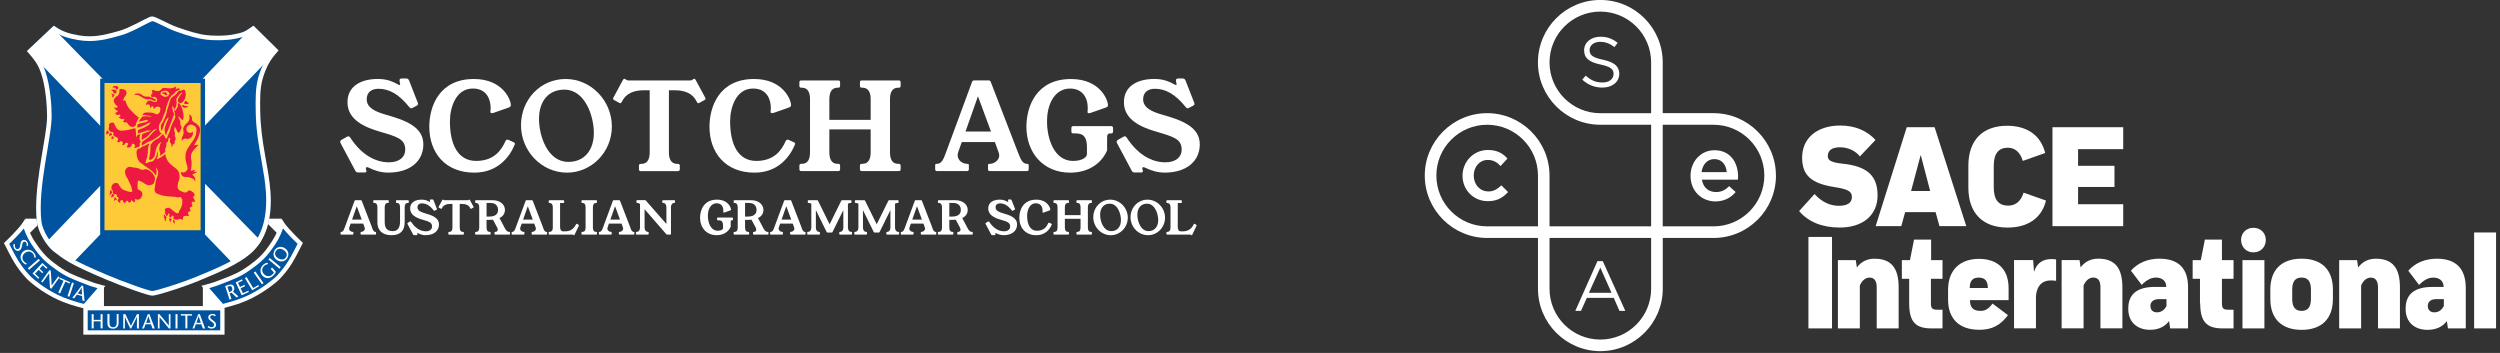 <svg width="425" height="60" viewBox="0 0 425 60" fill="none" xmlns="http://www.w3.org/2000/svg">
<rect x="0" y="0" width="425" height="60" fill="#333333" stroke="none"/>
<g clip-path="url(#clip0_361_4193)">
<path d="M301.907 29.845C301.907 24.005 297.14 19.237 291.3 19.237H282.663V10.601C282.663 4.761 277.929 -0.007 272.056 -0.007C266.183 -0.007 261.448 4.761 261.448 10.601C261.448 16.441 266.216 21.208 272.056 21.208H280.692V38.481H263.419V29.845C263.419 24.005 258.652 19.237 252.812 19.237C246.972 19.237 242.211 24.012 242.211 29.845C242.211 35.678 246.979 40.452 252.818 40.452H261.455V49.089C261.455 54.928 266.223 59.696 272.062 59.696C277.902 59.696 282.67 54.928 282.67 49.089V40.452H291.306C297.179 40.452 301.914 35.684 301.914 29.845M261.455 38.481H252.818C248.051 38.481 244.182 34.612 244.182 29.845C244.182 25.077 248.051 21.208 252.818 21.208C257.586 21.208 261.455 25.077 261.455 29.845V38.481ZM280.692 49.089C280.692 53.856 276.823 57.725 272.056 57.725C267.288 57.725 263.419 53.856 263.419 49.089V40.452H280.692V49.089ZM280.692 19.244H272.056C267.288 19.244 263.419 15.375 263.419 10.607C263.419 5.84 267.288 1.971 272.056 1.971C276.823 1.971 280.692 5.84 280.692 10.607V19.244ZM282.663 21.208H291.3C296.067 21.208 299.936 25.077 299.936 29.845C299.936 34.612 296.067 38.481 291.3 38.481H282.663V21.208Z" fill="white"/>
<path d="M272.509 10.155C270.677 9.775 270.231 9.329 270.231 8.497C270.231 7.738 270.924 7.112 272.029 7.112C272.895 7.112 273.687 7.391 274.446 8.011L274.999 7.285C274.133 6.592 273.274 6.246 272.062 6.246C270.471 6.246 269.299 7.212 269.299 8.563C269.299 9.915 270.198 10.568 272.129 10.98C273.894 11.36 274.306 11.806 274.306 12.572C274.306 13.438 273.547 14.024 272.442 14.024C271.27 14.024 270.438 13.644 269.572 12.852L268.986 13.544C269.985 14.443 271.09 14.889 272.409 14.889C274.067 14.889 275.279 13.957 275.279 12.505C275.245 11.227 274.38 10.568 272.515 10.155" fill="white"/>
<path d="M269.778 50.64H274.34L275.305 52.851H276.304L272.469 44.387H271.57L267.801 52.851H268.766L269.765 50.64H269.778ZM272.056 45.493L273.953 49.774H270.118L272.056 45.493Z" fill="white"/>
<path d="M295.062 32.648L293.957 31.649C293.298 32.309 292.645 32.648 291.713 32.648C290.468 32.648 289.535 31.889 289.329 30.544H295.442C295.442 30.371 295.475 30.198 295.475 30.025C295.475 27.608 294.13 25.537 291.466 25.537C289.083 25.537 287.391 27.508 287.391 29.892C287.391 32.482 289.256 34.246 291.673 34.246C293.191 34.213 294.263 33.587 295.055 32.655M291.44 27.048C292.718 27.048 293.444 28.014 293.544 29.259H289.262C289.435 27.947 290.261 27.048 291.44 27.048Z" fill="white"/>
<path d="M253.025 32.542C251.54 32.542 250.534 31.33 250.534 29.845C250.534 28.36 251.533 27.188 252.918 27.188C253.884 27.188 254.51 27.601 255.096 28.227L256.268 26.949C255.509 26.083 254.503 25.497 252.952 25.497C250.461 25.497 248.63 27.501 248.63 29.885C248.63 32.269 250.461 34.2 252.952 34.2C254.576 34.2 255.542 33.541 256.374 32.649L255.236 31.51C254.576 32.129 253.924 32.549 253.025 32.549" fill="white"/>
<path d="M383.085 42.903C384.297 42.903 385.189 42.004 385.189 40.798C385.189 39.593 384.29 38.727 383.085 38.727C381.88 38.727 380.981 39.593 380.981 40.798C381.014 42.044 381.88 42.903 383.085 42.903Z" fill="white"/>
<path d="M319.04 48.849V55.828H322.769V48.849C322.769 45.533 321.491 43.981 318.661 43.981C317.489 43.981 316.45 44.428 315.691 45.433H315.658L315.485 44.221H312.442V55.828H316.17V48.536C316.55 47.67 317.136 47.191 317.829 47.191C318.654 47.191 319.04 47.777 319.04 48.849Z" fill="white"/>
<path d="M345.809 46.152H345.776L345.636 44.215H342.387V55.821H346.115V50.261C346.289 48.569 347.154 47.671 348.639 47.671C348.952 47.671 349.258 47.704 349.538 47.737V44.108C349.298 44.075 349.052 44.041 348.779 44.041C347.327 44.041 346.289 44.661 345.809 46.146" fill="white"/>
<path d="M384.949 44.222H381.22V55.828H384.949V44.222Z" fill="white"/>
<path d="M336.447 56.067C338.624 56.067 340.076 55.308 341.354 53.577L338.731 51.606C338.072 52.505 337.519 52.851 336.693 52.851C335.448 52.851 334.895 52.298 334.895 51.02H341.461V48.982C341.461 45.806 339.63 44.008 336.42 44.008C333.211 44.008 331.173 45.906 331.173 49.255V50.847C331.14 54.163 333.038 56.061 336.46 56.061M336.38 47.191C337.419 47.191 337.932 47.744 337.932 48.956H334.855C334.855 47.744 335.342 47.191 336.374 47.191" fill="white"/>
<path d="M328.33 55.828H330.227V52.651H329.328C328.496 52.651 328.256 52.445 328.256 51.546V47.397H330.227V44.221H328.29V40.732H325.386L324.694 44.221H323.316V47.397H324.561V51.579C324.561 54.656 325.6 55.828 328.33 55.828Z" fill="white"/>
<path d="M360.805 55.827V48.849C360.805 45.533 359.526 43.975 356.696 43.975C355.524 43.975 354.485 44.421 353.726 45.426H353.693L353.52 44.214H350.477V55.821H354.206V48.529C354.585 47.664 355.171 47.184 355.864 47.184C356.696 47.184 357.076 47.737 357.076 48.842V55.821H360.805V55.827Z" fill="white"/>
<path d="M311.443 40.279H307.434V55.828H311.443V40.279Z" fill="white"/>
<path d="M415.94 54.616H415.973L416.146 55.828H419.183V48.989C419.183 45.673 417.525 43.981 414.275 43.981C412.271 43.981 410.613 44.674 409.408 46.019L411.239 48.436C412.071 47.604 412.83 47.191 413.656 47.191C414.761 47.191 415.42 47.81 415.42 48.782H413.449C410.48 48.782 408.961 50.028 408.961 52.411V52.585C408.961 54.689 410.413 56.074 412.657 56.074C414.142 56.074 415.214 55.554 415.94 54.622M414.142 50.853H415.454V52.025C415.074 52.751 414.522 53.097 413.829 53.097C413.137 53.097 412.724 52.684 412.724 51.992C412.724 51.266 413.276 50.853 414.142 50.853Z" fill="white"/>
<path d="M396.596 49.228C396.596 45.879 394.698 43.975 391.275 43.975C387.853 43.975 385.955 45.872 385.955 49.228V50.82C385.955 54.169 387.853 56.074 391.275 56.074C394.698 56.074 396.596 54.176 396.596 50.82V49.228ZM392.86 50.813C392.86 52.192 392.341 52.851 391.269 52.851C390.197 52.851 389.677 52.192 389.677 50.813V49.222C389.677 47.843 390.197 47.184 391.269 47.184C392.341 47.184 392.86 47.843 392.86 49.222V50.813Z" fill="white"/>
<path d="M404.26 48.849V55.828H407.989V48.849C407.989 45.533 406.711 43.981 403.881 43.981C402.709 43.981 401.67 44.428 400.911 45.433H400.877L400.704 44.221H397.661V55.828H401.39V48.536C401.77 47.67 402.356 47.191 403.048 47.191C403.841 47.191 404.26 47.777 404.26 48.849Z" fill="white"/>
<path d="M374.036 51.579C374.036 54.622 375.074 55.828 377.805 55.828H379.702V52.651H378.803C377.978 52.651 377.731 52.445 377.731 51.546V47.397H379.702V44.221H377.731V40.732H374.828L374.136 44.221H372.75V47.397H373.996V51.579H374.029H374.036Z" fill="white"/>
<path d="M424.33 39.52H420.601V55.828H424.33V39.52Z" fill="white"/>
<path d="M367.124 43.975C365.12 43.975 363.462 44.667 362.256 46.012L364.087 48.429C364.92 47.604 365.679 47.184 366.505 47.184C367.61 47.184 368.269 47.803 368.269 48.776H366.298C363.328 48.776 361.81 50.021 361.81 52.405V52.578C361.81 54.682 363.262 56.067 365.506 56.067C366.924 56.067 367.996 55.548 368.715 54.615H368.749L368.922 55.827H371.965V48.989C372.031 45.673 370.373 43.981 367.131 43.981M368.302 52.025C367.923 52.751 367.37 53.097 366.678 53.097C365.985 53.097 365.572 52.684 365.572 51.992C365.572 51.299 366.125 50.853 366.991 50.853H368.302V52.025Z" fill="white"/>
<path d="M318.834 23.798L316.177 26.595C315.451 25.63 314.14 25.037 312.795 25.037C311.449 25.037 310.724 25.556 310.724 26.555C310.724 27.248 311.276 27.627 313.314 27.834C317.462 28.28 319.187 29.905 319.187 33.221C319.187 36.537 316.737 38.681 312.761 38.681C309.758 38.681 307.408 37.715 305.849 35.884L308.473 32.981C309.645 34.293 311.063 34.985 312.581 34.985C314.1 34.985 314.825 34.466 314.825 33.467C314.825 32.568 314.166 32.155 311.889 31.809C307.914 31.19 306.362 29.805 306.362 26.802C306.362 23.485 308.886 21.341 312.854 21.341C315.345 21.341 317.382 22.207 318.834 23.792" fill="white"/>
<path d="M323.875 36.064L323.216 38.448H318.861L324.148 21.628H328.882L334.269 38.448H329.708L329.049 36.064H323.868H323.875ZM324.88 32.475H328.13L326.538 26.396H326.505L324.88 32.475Z" fill="white"/>
<path d="M347.813 34.093C347.121 37.03 344.77 38.688 341.288 38.688C337.073 38.688 334.622 36.237 334.622 31.882V28.187C334.622 23.832 337.039 21.381 341.221 21.381C344.644 21.381 346.954 23.039 347.68 26.009L343.878 27.354C343.432 25.869 342.533 25.11 341.321 25.11C339.769 25.11 338.937 26.109 338.937 28.187V31.882C338.937 33.953 339.763 34.959 341.388 34.959C342.666 34.959 343.565 34.2 344.011 32.748L347.813 34.093Z" fill="white"/>
<path d="M359.46 28.187V31.783H353.274V34.719H360.945V38.448H348.919V21.628H360.945V25.357H353.274V28.187H359.46Z" fill="white"/>
</g>
<g clip-path="url(#clip1_361_4193)">
<path d="M69.899 18.419C69.777 18.419 69.651 18.317 69.549 18.171C67.801 15.995 66.14 15.09 64.33 15.09C63.22 15.09 62.339 15.645 62.339 16.877C62.339 18.396 63.984 19.033 65.562 19.486C68.706 20.391 71.969 21.458 71.969 24.539C71.969 27.353 69.773 29.345 65.991 29.345C64.759 29.345 63.688 28.994 62.685 28.503C62.563 28.439 62.461 28.42 62.378 28.42C62.256 28.42 62.193 28.483 62.193 28.625C62.193 28.688 62.212 28.77 62.232 28.849C62.272 28.951 62.295 29.014 62.295 29.097C62.295 29.262 62.193 29.321 61.945 29.321H60.918C60.67 29.321 60.508 29.238 60.406 29.034L57.919 24.37C57.879 24.287 57.836 24.185 57.836 24.122C57.836 23.977 57.919 23.855 58.06 23.772L58.966 23.256C59.048 23.217 59.131 23.174 59.214 23.174C59.359 23.174 59.462 23.256 59.564 23.422C61.414 26.255 63.755 27.593 66.117 27.593C67.903 27.593 68.891 26.688 68.891 25.456C68.891 23.65 67.577 23.26 64.617 22.394C61.925 21.615 59.072 20.34 59.072 17.384C59.072 14.672 61.311 13.421 64.267 13.421C65.786 13.421 66.876 13.913 67.451 14.244C67.699 14.389 67.841 14.448 67.923 14.448C68.006 14.448 68.025 14.409 68.025 14.326C68.025 14.181 67.923 13.917 67.923 13.649C67.923 13.445 68.045 13.342 68.293 13.342H69.033C69.301 13.342 69.442 13.445 69.549 13.693L70.985 17.369C71.025 17.471 71.068 17.573 71.068 17.656C71.068 17.778 71.005 17.88 70.844 17.963L70.147 18.333C70.064 18.372 69.982 18.415 69.899 18.415V18.419Z" fill="white"/>
<path d="M87.543 24.417C87.543 24.456 87.523 24.52 87.503 24.582C86.622 26.72 84.587 29.349 80.624 29.349C75.692 29.349 72.981 25.96 72.981 21.544C72.981 18.112 74.645 13.429 80.561 13.429C85.469 13.429 86.846 16.963 86.846 17.864C86.846 18.069 86.724 18.191 86.496 18.273L83.989 19.155C83.886 19.195 83.741 19.238 83.619 19.238C83.453 19.238 83.371 19.175 83.371 19.033C83.371 18.97 83.41 18.498 83.41 18.356C83.41 16.896 82.733 15.05 80.391 15.05C77.456 15.05 76.487 18.337 76.487 20.639C76.487 24.626 77.884 27.357 80.946 27.357C84.008 27.357 85.26 25.488 85.917 24.008C86 23.823 86.122 23.74 86.267 23.74C86.35 23.74 86.413 23.76 86.535 23.823L87.255 24.153C87.421 24.236 87.543 24.299 87.543 24.421V24.417Z" fill="white"/>
<path d="M104.017 21.501C104.017 25.877 100.546 29.349 96.398 29.349C92.045 29.349 88.57 25.653 88.57 21.296C88.57 16.939 91.856 13.429 96.17 13.429C100.483 13.429 104.017 17.124 104.017 21.501ZM96.603 27.522C99.397 27.522 100.955 25.488 100.955 22.571C100.955 19.879 99.539 15.239 95.945 15.239C93.214 15.239 91.632 17.231 91.632 20.21C91.632 23.189 93.131 27.522 96.603 27.522Z" fill="white"/>
<path d="M117.82 13.472C117.859 13.433 117.942 13.39 118.005 13.39C118.107 13.39 118.19 13.453 118.253 13.575L119.874 16.574C119.914 16.656 119.937 16.696 119.937 16.759C119.937 16.861 119.898 16.944 119.772 17.006L118.91 17.479C118.827 17.518 118.764 17.542 118.705 17.542C118.603 17.542 118.54 17.459 118.481 17.357L118.418 17.235C117.741 15.857 116.383 15.346 114.722 15.346H113.715V25.905C113.715 26.995 114.065 27.857 115.112 27.857H115.258C115.443 27.857 115.565 27.959 115.565 28.164V28.782C115.565 28.987 115.443 29.089 115.258 29.089H108.929C108.724 29.089 108.622 28.987 108.622 28.782V28.164C108.622 27.959 108.724 27.857 108.929 27.857H109.051C110.098 27.857 110.448 26.995 110.448 25.905V15.346H109.441C107.776 15.346 106.422 15.861 105.745 17.235L105.682 17.357C105.619 17.459 105.56 17.542 105.458 17.542C105.395 17.542 105.336 17.522 105.253 17.479L104.391 17.006C104.269 16.944 104.226 16.861 104.226 16.759C104.226 16.696 104.246 16.656 104.289 16.574L105.91 13.575C105.973 13.453 106.056 13.39 106.158 13.39C106.221 13.39 106.304 13.429 106.343 13.472C106.528 13.657 106.713 13.677 106.859 13.677H117.316C117.462 13.677 117.647 13.657 117.832 13.472H117.82Z" fill="white"/>
<path d="M135.176 24.417C135.176 24.456 135.156 24.52 135.137 24.582C134.255 26.72 132.22 29.349 128.257 29.349C123.326 29.349 120.614 25.96 120.614 21.544C120.614 18.112 122.279 13.429 128.194 13.429C133.102 13.429 134.479 16.963 134.479 17.864C134.479 18.069 134.357 18.191 134.129 18.273L131.622 19.155C131.52 19.195 131.374 19.238 131.252 19.238C131.087 19.238 131.004 19.175 131.004 19.033C131.004 18.97 131.044 18.498 131.044 18.356C131.044 16.896 130.367 15.05 128.025 15.05C125.089 15.05 124.121 18.337 124.121 20.639C124.121 24.626 125.518 27.357 128.58 27.357C131.642 27.357 132.893 25.488 133.551 24.008C133.633 23.823 133.755 23.74 133.901 23.74C133.984 23.74 134.046 23.76 134.168 23.823L134.889 24.153C135.054 24.236 135.176 24.299 135.176 24.421V24.417Z" fill="white"/>
<path d="M152.678 27.85H152.8C153.005 27.85 153.107 27.952 153.107 28.157V28.774C153.107 28.979 153.005 29.081 152.8 29.081H146.495C146.29 29.081 146.188 28.979 146.188 28.774V28.157C146.188 27.952 146.29 27.85 146.495 27.85H146.617C147.664 27.85 148.014 26.988 148.014 25.898V21.993H140.989V25.898C140.989 26.988 141.339 27.85 142.386 27.85H142.508C142.713 27.85 142.815 27.952 142.815 28.157V28.774C142.815 28.979 142.713 29.081 142.508 29.081H136.203C135.999 29.081 135.896 28.979 135.896 28.774V28.157C135.896 27.952 135.999 27.85 136.203 27.85H136.325C137.372 27.85 137.703 26.988 137.703 25.898V16.861C137.703 15.771 137.372 14.909 136.325 14.909H136.203C135.999 14.909 135.896 14.807 135.896 14.602V13.984C135.896 13.78 135.999 13.677 136.203 13.677H142.508C142.713 13.677 142.815 13.78 142.815 13.984V14.602C142.815 14.807 142.713 14.909 142.508 14.909H142.386C141.339 14.909 140.989 15.771 140.989 16.861V20.376H148.014V16.861C148.014 15.771 147.664 14.909 146.617 14.909H146.495C146.29 14.909 146.188 14.807 146.188 14.602V13.984C146.188 13.78 146.29 13.677 146.495 13.677H152.8C153.005 13.677 153.107 13.78 153.107 13.984V14.602C153.107 14.807 153.005 14.909 152.8 14.909H152.678C151.631 14.909 151.3 15.771 151.3 16.861V25.898C151.3 26.988 151.631 27.85 152.678 27.85Z" fill="white"/>
<path d="M173.053 25.898C173.486 27.027 173.813 27.85 174.572 27.85C174.84 27.85 174.879 27.952 174.879 28.157V28.774C174.879 28.979 174.777 29.081 174.572 29.081H168.267C168.082 29.081 167.96 28.979 167.96 28.774V28.157C167.96 27.952 167.98 27.85 168.267 27.85C169.007 27.85 169.869 27.232 169.869 26.433C169.869 26.248 169.83 26.082 169.767 25.898L169.129 24.15H163.501L162.883 25.898C162.82 26.082 162.801 26.287 162.801 26.413C162.801 27.295 163.682 27.85 164.402 27.85C164.69 27.85 164.709 27.952 164.709 28.157V28.774C164.709 28.979 164.587 29.081 164.402 29.081H159.286C159.081 29.081 158.979 28.979 158.979 28.774V28.157C158.979 27.952 158.999 27.85 159.286 27.85C160.109 27.85 160.435 26.968 160.825 25.898L165.241 13.941C165.304 13.756 165.406 13.673 165.591 13.673H168.078C168.244 13.673 168.366 13.756 168.429 13.921L173.049 25.898H173.053ZM164.139 22.363H168.472L166.252 16.365L164.135 22.363H164.139Z" fill="white"/>
<path d="M182.44 27.357C183.345 27.357 184.781 27.07 184.781 26.105V25.039C184.781 22.717 183.652 22.677 182.585 22.677H182.44C182.255 22.677 182.133 22.575 182.133 22.37V21.753C182.133 21.548 182.255 21.446 182.44 21.446H188.91C189.114 21.446 189.217 21.568 189.217 21.753V22.37C189.217 22.575 189.114 22.677 188.91 22.677H188.745C188.355 22.677 188.209 22.882 188.209 23.355V25.574C187.265 27.77 185.045 29.352 181.924 29.352C177.323 29.352 174.49 25.944 174.49 21.548C174.49 18.096 176.174 13.433 182.07 13.433C187.021 13.433 188.355 17.006 188.355 17.868C188.355 18.116 188.233 18.195 188.005 18.277L185.498 19.159C185.376 19.198 185.25 19.242 185.128 19.242C185.006 19.242 184.88 19.222 184.88 19.037C184.88 18.891 184.919 18.706 184.919 18.36C184.919 16.471 183.912 15.054 181.9 15.054C179.539 15.054 177.996 17.333 177.996 20.643C177.996 23.681 179.248 27.361 182.432 27.361L182.44 27.357Z" fill="white"/>
<path d="M201.894 18.419C201.772 18.419 201.646 18.317 201.543 18.171C199.796 15.995 198.135 15.09 196.325 15.09C195.215 15.09 194.333 15.645 194.333 16.877C194.333 18.396 195.978 19.033 197.557 19.486C200.701 20.391 203.964 21.458 203.964 24.539C203.964 27.353 201.768 29.345 197.986 29.345C196.754 29.345 195.683 28.994 194.68 28.503C194.558 28.439 194.455 28.42 194.373 28.42C194.251 28.42 194.188 28.483 194.188 28.625C194.188 28.688 194.207 28.77 194.227 28.849C194.266 28.951 194.29 29.014 194.29 29.097C194.29 29.262 194.188 29.321 193.94 29.321H192.912C192.664 29.321 192.503 29.238 192.401 29.034L189.913 24.37C189.874 24.287 189.831 24.185 189.831 24.122C189.831 23.977 189.913 23.855 190.055 23.772L190.96 23.256C191.043 23.217 191.126 23.174 191.208 23.174C191.354 23.174 191.456 23.256 191.559 23.422C193.408 26.255 195.75 27.593 198.111 27.593C199.898 27.593 200.886 26.688 200.886 25.456C200.886 23.65 199.572 23.26 196.612 22.394C193.92 21.615 191.067 20.34 191.067 17.384C191.067 14.672 193.306 13.421 196.262 13.421C197.781 13.421 198.871 13.913 199.446 14.244C199.694 14.389 199.835 14.448 199.918 14.448C200.001 14.448 200.02 14.409 200.02 14.326C200.02 14.181 199.918 13.917 199.918 13.649C199.918 13.445 200.04 13.342 200.288 13.342H201.028C201.295 13.342 201.437 13.445 201.543 13.693L202.98 17.369C203.019 17.471 203.063 17.573 203.063 17.656C203.063 17.778 203 17.88 202.838 17.963L202.142 18.333C202.059 18.372 201.976 18.415 201.894 18.415V18.419Z" fill="white"/>
<path d="M63.232 38.676C63.397 39.105 63.519 39.416 63.81 39.416C63.913 39.416 63.928 39.455 63.928 39.534V39.766C63.928 39.845 63.889 39.884 63.81 39.884H61.417C61.347 39.884 61.299 39.845 61.299 39.766V39.534C61.299 39.455 61.307 39.416 61.417 39.416C61.697 39.416 62.027 39.184 62.027 38.877C62.027 38.806 62.012 38.743 61.988 38.672L61.748 38.011H59.611L59.379 38.672C59.355 38.743 59.347 38.821 59.347 38.869C59.347 39.203 59.682 39.416 59.957 39.416C60.068 39.416 60.075 39.455 60.075 39.534V39.766C60.075 39.845 60.028 39.884 59.957 39.884H58.017C57.938 39.884 57.899 39.845 57.899 39.766V39.534C57.899 39.455 57.907 39.416 58.017 39.416C58.328 39.416 58.454 39.081 58.603 38.676L60.28 34.138C60.304 34.067 60.343 34.036 60.414 34.036H61.358C61.421 34.036 61.469 34.067 61.492 34.13L63.248 38.676H63.232ZM59.847 37.334H61.492L60.65 35.055L59.847 37.334Z" fill="white"/>
<path d="M69.493 34.15V34.382C69.493 34.461 69.454 34.5 69.375 34.5H69.32C68.931 34.5 68.797 34.827 68.797 35.24V37.735C68.797 39.172 68.112 39.983 66.565 39.983C65.019 39.983 64.157 39.172 64.157 37.814V35.24C64.157 34.827 64.031 34.5 63.633 34.5H63.578C63.499 34.5 63.46 34.461 63.46 34.382V34.15C63.46 34.071 63.499 34.032 63.578 34.032H65.971C66.05 34.032 66.089 34.071 66.089 34.15V34.382C66.089 34.461 66.05 34.5 65.971 34.5H65.924C65.534 34.5 65.4 34.827 65.4 35.24V37.657C65.4 38.53 65.573 39.294 66.79 39.294C67.687 39.294 68.006 38.601 68.006 37.657V35.24C68.006 34.827 67.88 34.5 67.482 34.5H67.435C67.356 34.5 67.317 34.461 67.317 34.382V34.15C67.317 34.071 67.356 34.032 67.435 34.032H69.368C69.446 34.032 69.486 34.071 69.486 34.15H69.493Z" fill="white"/>
<path d="M73.838 35.834C73.791 35.834 73.744 35.795 73.705 35.74C73.043 34.913 72.41 34.571 71.725 34.571C71.304 34.571 70.969 34.783 70.969 35.248C70.969 35.826 71.595 36.066 72.193 36.24C73.386 36.582 74.626 36.987 74.626 38.156C74.626 39.223 73.791 39.982 72.355 39.982C71.886 39.982 71.481 39.849 71.099 39.664C71.052 39.64 71.013 39.632 70.981 39.632C70.934 39.632 70.91 39.656 70.91 39.711C70.91 39.734 70.918 39.766 70.926 39.797C70.942 39.837 70.95 39.86 70.95 39.892C70.95 39.955 70.91 39.978 70.816 39.978H70.426C70.332 39.978 70.269 39.947 70.23 39.868L69.285 38.097C69.269 38.066 69.253 38.026 69.253 38.003C69.253 37.948 69.285 37.901 69.34 37.869L69.682 37.672C69.714 37.657 69.745 37.641 69.777 37.641C69.832 37.641 69.871 37.672 69.911 37.735C70.611 38.81 71.501 39.317 72.398 39.317C73.075 39.317 73.449 38.975 73.449 38.507C73.449 37.822 72.949 37.672 71.827 37.346C70.804 37.05 69.722 36.566 69.722 35.441C69.722 34.41 70.572 33.937 71.694 33.937C72.272 33.937 72.685 34.126 72.902 34.248C72.996 34.303 73.051 34.327 73.083 34.327C73.114 34.327 73.122 34.311 73.122 34.28C73.122 34.225 73.083 34.122 73.083 34.024C73.083 33.945 73.13 33.906 73.225 33.906H73.504C73.606 33.906 73.661 33.945 73.701 34.04L74.248 35.437C74.263 35.476 74.279 35.516 74.279 35.547C74.279 35.594 74.256 35.633 74.193 35.665L73.929 35.807C73.897 35.822 73.866 35.838 73.835 35.838L73.838 35.834Z" fill="white"/>
<path d="M79.71 33.957C79.71 33.957 79.758 33.926 79.781 33.926C79.821 33.926 79.852 33.949 79.876 33.997L80.494 35.134C80.509 35.166 80.517 35.181 80.517 35.205C80.517 35.244 80.501 35.276 80.454 35.299L80.128 35.48C80.096 35.496 80.073 35.504 80.049 35.504C80.01 35.504 79.986 35.472 79.962 35.433L79.939 35.386C79.683 34.862 79.167 34.67 78.534 34.67H78.152V38.68C78.152 39.093 78.286 39.42 78.683 39.42H78.738C78.809 39.42 78.856 39.459 78.856 39.538V39.77C78.856 39.849 78.809 39.888 78.738 39.888H76.338C76.259 39.888 76.219 39.849 76.219 39.77V39.538C76.219 39.459 76.259 39.42 76.338 39.42H76.385C76.782 39.42 76.916 39.093 76.916 38.68V34.67H76.534C75.905 34.67 75.389 34.866 75.129 35.386L75.106 35.433C75.082 35.472 75.058 35.504 75.019 35.504C74.996 35.504 74.972 35.496 74.94 35.48L74.614 35.299C74.567 35.276 74.551 35.244 74.551 35.205C74.551 35.181 74.559 35.166 74.574 35.134L75.192 33.997C75.216 33.949 75.247 33.926 75.287 33.926C75.31 33.926 75.342 33.941 75.358 33.957C75.428 34.028 75.499 34.036 75.554 34.036H79.525C79.581 34.036 79.651 34.028 79.722 33.957H79.71Z" fill="white"/>
<path d="M86.582 39.416C86.661 39.416 86.7 39.455 86.7 39.534V39.766C86.7 39.845 86.661 39.884 86.582 39.884H84.189C84.111 39.884 84.071 39.845 84.071 39.766V39.534C84.071 39.455 84.111 39.416 84.189 39.416H84.237C84.492 39.416 84.618 39.242 84.618 39.034C84.618 38.924 84.587 38.802 84.516 38.676L83.808 37.349C83.65 37.365 83.481 37.373 83.3 37.373H82.713V38.676C82.713 39.089 82.847 39.416 83.237 39.416H83.284C83.363 39.416 83.402 39.455 83.402 39.534V39.766C83.402 39.845 83.363 39.884 83.284 39.884H80.891C80.812 39.884 80.773 39.845 80.773 39.766V39.534C80.773 39.455 80.812 39.416 80.891 39.416H80.946C81.344 39.416 81.47 39.089 81.47 38.676V35.244C81.47 34.823 81.336 34.504 80.899 34.504C80.82 34.504 80.781 34.465 80.781 34.386V34.154C80.781 34.075 80.82 34.036 80.899 34.036H83.76C85.024 34.036 85.842 34.791 85.842 35.681C85.842 36.212 85.586 36.747 84.913 37.07L85.763 38.676C85.964 39.058 86.161 39.416 86.543 39.416H86.582ZM82.713 36.818H83.166C84.205 36.818 84.669 36.389 84.669 35.681C84.669 34.972 84.193 34.504 83.414 34.504H82.713V36.822V36.818Z" fill="white"/>
<path d="M92.308 38.676C92.474 39.105 92.596 39.416 92.887 39.416C92.989 39.416 93.005 39.455 93.005 39.534V39.766C93.005 39.845 92.966 39.884 92.887 39.884H90.494C90.423 39.884 90.376 39.845 90.376 39.766V39.534C90.376 39.455 90.384 39.416 90.494 39.416C90.774 39.416 91.104 39.184 91.104 38.877C91.104 38.806 91.088 38.743 91.065 38.672L90.825 38.011H88.688L88.456 38.672C88.432 38.743 88.424 38.821 88.424 38.869C88.424 39.203 88.759 39.416 89.034 39.416C89.144 39.416 89.152 39.455 89.152 39.534V39.766C89.152 39.845 89.105 39.884 89.034 39.884H87.094C87.015 39.884 86.976 39.845 86.976 39.766V39.534C86.976 39.455 86.984 39.416 87.094 39.416C87.405 39.416 87.531 39.081 87.68 38.676L89.357 34.138C89.38 34.067 89.42 34.036 89.491 34.036H90.435C90.498 34.036 90.545 34.067 90.569 34.13L92.324 38.676H92.308ZM88.924 37.334H90.569L89.727 35.055L88.924 37.334Z" fill="white"/>
<path d="M98.425 38.31C98.425 38.31 98.425 38.333 98.401 38.381L97.669 39.923C97.645 39.971 97.614 39.994 97.575 39.994C97.551 39.994 97.527 39.986 97.464 39.923C97.433 39.892 97.401 39.884 97.307 39.884H93.399C93.32 39.884 93.281 39.845 93.281 39.766V39.534C93.281 39.455 93.328 39.416 93.399 39.416C93.788 39.416 93.977 39.168 93.977 38.676V35.252C93.977 34.76 93.788 34.512 93.399 34.512C93.328 34.512 93.281 34.465 93.281 34.394V34.162C93.281 34.083 93.32 34.036 93.399 34.036H95.76C95.847 34.036 95.91 34.091 95.91 34.162V34.394C95.91 34.465 95.855 34.512 95.768 34.512H95.213V38.589C95.213 39.073 95.402 39.329 95.752 39.329H96.055C96.811 39.329 97.46 39.065 97.913 38.16L97.936 38.113C97.96 38.066 97.984 38.042 98.031 38.042C98.055 38.042 98.078 38.05 98.102 38.066L98.35 38.215C98.397 38.239 98.421 38.255 98.421 38.31H98.425Z" fill="white"/>
<path d="M101.317 39.416H101.365C101.443 39.416 101.483 39.455 101.483 39.534V39.766C101.483 39.845 101.443 39.884 101.365 39.884H98.972C98.893 39.884 98.854 39.845 98.854 39.766V39.534C98.854 39.455 98.893 39.416 98.972 39.416H99.027C99.424 39.416 99.55 39.089 99.55 38.676V35.244C99.55 34.831 99.424 34.504 99.027 34.504H98.972C98.893 34.504 98.854 34.465 98.854 34.386V34.154C98.854 34.075 98.893 34.036 98.972 34.036H101.365C101.443 34.036 101.483 34.075 101.483 34.154V34.386C101.483 34.465 101.443 34.504 101.365 34.504H101.317C100.928 34.504 100.794 34.831 100.794 35.244V38.676C100.794 39.089 100.928 39.416 101.317 39.416Z" fill="white"/>
<path d="M107.142 38.676C107.307 39.105 107.429 39.416 107.721 39.416C107.823 39.416 107.839 39.455 107.839 39.534V39.766C107.839 39.845 107.799 39.884 107.721 39.884H105.328C105.257 39.884 105.21 39.845 105.21 39.766V39.534C105.21 39.455 105.218 39.416 105.328 39.416C105.607 39.416 105.938 39.184 105.938 38.877C105.938 38.806 105.922 38.743 105.898 38.672L105.658 38.011H103.521L103.289 38.672C103.266 38.743 103.258 38.821 103.258 38.869C103.258 39.203 103.592 39.416 103.868 39.416C103.978 39.416 103.986 39.455 103.986 39.534V39.766C103.986 39.845 103.939 39.884 103.868 39.884H101.927C101.849 39.884 101.809 39.845 101.809 39.766V39.534C101.809 39.455 101.817 39.416 101.927 39.416C102.238 39.416 102.364 39.081 102.514 38.676L104.19 34.138C104.214 34.067 104.253 34.036 104.324 34.036H105.269C105.332 34.036 105.379 34.067 105.403 34.13L107.158 38.676H107.142ZM103.757 37.334H105.403L104.56 35.055L103.757 37.334Z" fill="white"/>
<path d="M114.754 34.15V34.382C114.754 34.461 114.714 34.5 114.636 34.5C114.254 34.5 114.065 34.811 114.065 35.24V39.762C114.065 39.841 114.026 39.88 113.947 39.88H113.408C113.345 39.88 113.305 39.857 113.266 39.809L109.578 35.567V38.672C109.578 39.093 109.775 39.412 110.157 39.412C110.228 39.412 110.275 39.451 110.275 39.53V39.762C110.275 39.841 110.228 39.88 110.157 39.88H108.232C108.154 39.88 108.114 39.841 108.114 39.762V39.53C108.114 39.451 108.154 39.412 108.232 39.412C108.614 39.412 108.803 39.093 108.803 38.672V34.693C108.646 34.559 108.508 34.496 108.311 34.496C108.232 34.496 108.193 34.457 108.193 34.378V34.146C108.193 34.067 108.232 34.028 108.311 34.028H109.661C109.724 34.028 109.763 34.051 109.803 34.099L113.29 38.078V35.24C113.29 34.811 113.093 34.5 112.711 34.5C112.632 34.5 112.593 34.461 112.593 34.382V34.15C112.593 34.071 112.632 34.032 112.711 34.032H114.636C114.714 34.032 114.754 34.071 114.754 34.15Z" fill="white"/>
<path d="M122.027 39.227C122.369 39.227 122.916 39.117 122.916 38.751V38.346C122.916 37.464 122.487 37.448 122.082 37.448H122.027C121.956 37.448 121.909 37.409 121.909 37.33V37.098C121.909 37.019 121.956 36.98 122.027 36.98H124.483C124.561 36.98 124.601 37.027 124.601 37.098V37.33C124.601 37.409 124.561 37.448 124.483 37.448H124.42C124.27 37.448 124.219 37.527 124.219 37.704V38.546C123.861 39.38 123.019 39.983 121.834 39.983C120.087 39.983 119.012 38.688 119.012 37.019C119.012 35.709 119.654 33.938 121.889 33.938C123.77 33.938 124.274 35.295 124.274 35.622C124.274 35.716 124.227 35.748 124.14 35.779L123.188 36.114C123.141 36.13 123.093 36.145 123.046 36.145C122.999 36.145 122.952 36.138 122.952 36.067C122.952 36.012 122.967 35.941 122.967 35.811C122.967 35.095 122.586 34.555 121.822 34.555C120.925 34.555 120.338 35.421 120.338 36.677C120.338 37.83 120.815 39.227 122.023 39.227H122.027Z" fill="white"/>
<path d="M130.528 39.416C130.607 39.416 130.646 39.455 130.646 39.534V39.766C130.646 39.845 130.607 39.884 130.528 39.884H128.135C128.056 39.884 128.017 39.845 128.017 39.766V39.534C128.017 39.455 128.056 39.416 128.135 39.416H128.182C128.438 39.416 128.564 39.242 128.564 39.034C128.564 38.924 128.533 38.802 128.462 38.676L127.753 37.349C127.596 37.365 127.427 37.373 127.246 37.373H126.659V38.676C126.659 39.089 126.793 39.416 127.183 39.416H127.23C127.309 39.416 127.348 39.455 127.348 39.534V39.766C127.348 39.845 127.309 39.884 127.23 39.884H124.837C124.758 39.884 124.719 39.845 124.719 39.766V39.534C124.719 39.455 124.758 39.416 124.837 39.416H124.892C125.29 39.416 125.415 39.089 125.415 38.676V35.244C125.415 34.823 125.282 34.504 124.845 34.504C124.766 34.504 124.727 34.465 124.727 34.386V34.154C124.727 34.075 124.766 34.036 124.845 34.036H127.706C128.969 34.036 129.788 34.791 129.788 35.681C129.788 36.212 129.532 36.747 128.859 37.07L129.709 38.676C129.91 39.058 130.107 39.416 130.489 39.416H130.528ZM126.659 36.818H127.112C128.151 36.818 128.615 36.389 128.615 35.681C128.615 34.972 128.139 34.504 127.36 34.504H126.659V36.822V36.818Z" fill="white"/>
<path d="M136.25 38.676C136.416 39.105 136.538 39.416 136.829 39.416C136.931 39.416 136.947 39.455 136.947 39.534V39.766C136.947 39.845 136.908 39.884 136.829 39.884H134.436C134.365 39.884 134.318 39.845 134.318 39.766V39.534C134.318 39.455 134.326 39.416 134.436 39.416C134.716 39.416 135.046 39.184 135.046 38.877C135.046 38.806 135.03 38.743 135.007 38.672L134.767 38.011H132.63L132.397 38.672C132.374 38.743 132.366 38.821 132.366 38.869C132.366 39.203 132.7 39.416 132.976 39.416C133.086 39.416 133.094 39.455 133.094 39.534V39.766C133.094 39.845 133.047 39.884 132.976 39.884H131.036C130.957 39.884 130.918 39.845 130.918 39.766V39.534C130.918 39.455 130.925 39.416 131.036 39.416C131.347 39.416 131.473 39.081 131.622 38.676L133.299 34.138C133.322 34.067 133.362 34.036 133.432 34.036H134.377C134.44 34.036 134.487 34.067 134.511 34.13L136.266 38.676H136.25ZM132.866 37.334H134.511L133.669 35.055L132.866 37.334Z" fill="white"/>
<path d="M144.72 39.416C144.799 39.416 144.838 39.455 144.838 39.534V39.766C144.838 39.845 144.799 39.884 144.72 39.884H142.795C142.725 39.884 142.677 39.845 142.677 39.766V39.534C142.677 39.455 142.725 39.416 142.795 39.416C143.177 39.416 143.366 39.097 143.366 38.676V35.72L141.524 39.447C141.501 39.502 141.453 39.534 141.39 39.534H140.674C140.611 39.534 140.564 39.502 140.532 39.447L138.698 35.72V38.676C138.698 39.097 138.887 39.416 139.269 39.416C139.34 39.416 139.387 39.455 139.387 39.534V39.766C139.387 39.845 139.34 39.884 139.269 39.884H137.345C137.266 39.884 137.226 39.845 137.226 39.766V39.534C137.226 39.455 137.266 39.416 137.345 39.416C137.726 39.416 137.923 39.097 137.923 38.676V34.622C137.773 34.535 137.612 34.504 137.439 34.504C137.36 34.504 137.321 34.465 137.321 34.386V34.154C137.321 34.075 137.36 34.036 137.439 34.036H138.907C138.97 34.036 139.025 34.051 139.049 34.106L141.036 38.129L143.024 34.106C143.047 34.051 143.102 34.036 143.165 34.036H144.633C144.712 34.036 144.751 34.075 144.751 34.154V34.386C144.751 34.465 144.712 34.504 144.633 34.504C144.46 34.504 144.299 34.535 144.149 34.622V38.676C144.149 39.097 144.346 39.416 144.728 39.416H144.72Z" fill="white"/>
<path d="M152.725 39.416C152.804 39.416 152.843 39.455 152.843 39.534V39.766C152.843 39.845 152.804 39.884 152.725 39.884H150.801C150.73 39.884 150.682 39.845 150.682 39.766V39.534C150.682 39.455 150.73 39.416 150.801 39.416C151.182 39.416 151.371 39.097 151.371 38.676V35.72L149.529 39.447C149.506 39.502 149.458 39.534 149.396 39.534H148.679C148.616 39.534 148.569 39.502 148.538 39.447L146.704 35.72V38.676C146.704 39.097 146.892 39.416 147.274 39.416C147.345 39.416 147.392 39.455 147.392 39.534V39.766C147.392 39.845 147.345 39.884 147.274 39.884H145.35C145.271 39.884 145.232 39.845 145.232 39.766V39.534C145.232 39.455 145.271 39.416 145.35 39.416C145.731 39.416 145.928 39.097 145.928 38.676V34.622C145.779 34.535 145.617 34.504 145.444 34.504C145.365 34.504 145.326 34.465 145.326 34.386V34.154C145.326 34.075 145.365 34.036 145.444 34.036H146.912C146.975 34.036 147.03 34.051 147.054 34.106L149.041 38.129L151.029 34.106C151.052 34.051 151.108 34.036 151.171 34.036H152.639C152.717 34.036 152.757 34.075 152.757 34.154V34.386C152.757 34.465 152.717 34.504 152.639 34.504C152.465 34.504 152.304 34.535 152.154 34.622V38.676C152.154 39.097 152.351 39.416 152.733 39.416H152.725Z" fill="white"/>
<path d="M158.467 38.676C158.633 39.105 158.755 39.416 159.046 39.416C159.148 39.416 159.164 39.455 159.164 39.534V39.766C159.164 39.845 159.125 39.884 159.046 39.884H156.653C156.582 39.884 156.535 39.845 156.535 39.766V39.534C156.535 39.455 156.543 39.416 156.653 39.416C156.932 39.416 157.263 39.184 157.263 38.877C157.263 38.806 157.247 38.743 157.224 38.672L156.984 38.011H154.847L154.614 38.672C154.591 38.743 154.583 38.821 154.583 38.869C154.583 39.203 154.917 39.416 155.193 39.416C155.303 39.416 155.311 39.455 155.311 39.534V39.766C155.311 39.845 155.264 39.884 155.193 39.884H153.253C153.174 39.884 153.135 39.845 153.135 39.766V39.534C153.135 39.455 153.142 39.416 153.253 39.416C153.564 39.416 153.689 39.081 153.839 38.676L155.516 34.138C155.539 34.067 155.579 34.036 155.649 34.036H156.594C156.657 34.036 156.704 34.067 156.728 34.13L158.483 38.676H158.467ZM155.083 37.334H156.728L155.886 35.055L155.083 37.334Z" fill="white"/>
<path d="M165.252 39.416C165.331 39.416 165.37 39.455 165.37 39.534V39.766C165.37 39.845 165.331 39.884 165.252 39.884H162.86C162.781 39.884 162.741 39.845 162.741 39.766V39.534C162.741 39.455 162.781 39.416 162.86 39.416H162.907C163.163 39.416 163.289 39.242 163.289 39.034C163.289 38.924 163.257 38.802 163.186 38.676L162.478 37.349C162.32 37.365 162.151 37.373 161.97 37.373H161.384V38.676C161.384 39.089 161.517 39.416 161.907 39.416H161.954C162.033 39.416 162.072 39.455 162.072 39.534V39.766C162.072 39.845 162.033 39.884 161.954 39.884H159.561C159.483 39.884 159.443 39.845 159.443 39.766V39.534C159.443 39.455 159.483 39.416 159.561 39.416H159.617C160.014 39.416 160.14 39.089 160.14 38.676V35.244C160.14 34.823 160.006 34.504 159.569 34.504C159.491 34.504 159.451 34.465 159.451 34.386V34.154C159.451 34.075 159.491 34.036 159.569 34.036H162.431C163.694 34.036 164.512 34.791 164.512 35.681C164.512 36.212 164.257 36.747 163.584 37.07L164.434 38.676C164.635 39.058 164.831 39.416 165.213 39.416H165.252ZM161.384 36.818H161.836C162.875 36.818 163.34 36.389 163.34 35.681C163.34 34.972 162.863 34.504 162.084 34.504H161.384V36.822V36.818Z" fill="white"/>
<path d="M172.116 35.834C172.069 35.834 172.022 35.795 171.982 35.74C171.321 34.913 170.688 34.571 170.003 34.571C169.582 34.571 169.247 34.783 169.247 35.248C169.247 35.826 169.873 36.066 170.471 36.24C171.664 36.582 172.903 36.987 172.903 38.156C172.903 39.223 172.069 39.982 170.632 39.982C170.164 39.982 169.759 39.849 169.377 39.664C169.33 39.64 169.29 39.632 169.259 39.632C169.212 39.632 169.188 39.656 169.188 39.711C169.188 39.734 169.196 39.766 169.204 39.797C169.22 39.837 169.227 39.86 169.227 39.892C169.227 39.955 169.188 39.978 169.094 39.978H168.704C168.61 39.978 168.547 39.947 168.507 39.868L167.563 38.097C167.547 38.066 167.531 38.026 167.531 38.003C167.531 37.948 167.563 37.901 167.618 37.869L167.96 37.672C167.992 37.657 168.023 37.641 168.055 37.641C168.11 37.641 168.149 37.672 168.188 37.735C168.889 38.81 169.778 39.317 170.676 39.317C171.353 39.317 171.727 38.975 171.727 38.507C171.727 37.822 171.227 37.672 170.105 37.346C169.082 37.05 167.999 36.566 167.999 35.441C167.999 34.41 168.85 33.937 169.971 33.937C170.55 33.937 170.963 34.126 171.179 34.248C171.274 34.303 171.329 34.327 171.361 34.327C171.392 34.327 171.4 34.311 171.4 34.28C171.4 34.225 171.361 34.122 171.361 34.024C171.361 33.945 171.408 33.906 171.502 33.906H171.782C171.884 33.906 171.939 33.945 171.978 34.04L172.526 35.437C172.541 35.476 172.557 35.516 172.557 35.547C172.557 35.594 172.533 35.633 172.47 35.665L172.207 35.807C172.175 35.822 172.144 35.838 172.112 35.838L172.116 35.834Z" fill="white"/>
<path d="M178.815 38.113C178.815 38.113 178.807 38.153 178.799 38.176C178.465 38.987 177.693 39.987 176.186 39.987C174.312 39.987 173.285 38.7 173.285 37.023C173.285 35.72 173.919 33.941 176.162 33.941C178.028 33.941 178.547 35.283 178.547 35.626C178.547 35.705 178.5 35.752 178.413 35.783L177.461 36.118C177.422 36.134 177.366 36.149 177.319 36.149C177.256 36.149 177.225 36.126 177.225 36.071C177.225 36.047 177.241 35.87 177.241 35.815C177.241 35.26 176.985 34.559 176.095 34.559C174.981 34.559 174.611 35.807 174.611 36.681C174.611 38.192 175.143 39.231 176.304 39.231C177.465 39.231 177.941 38.523 178.189 37.96C178.22 37.889 178.268 37.857 178.323 37.857C178.354 37.857 178.378 37.865 178.425 37.889L178.697 38.015C178.76 38.046 178.807 38.07 178.807 38.117L178.815 38.113Z" fill="white"/>
<path d="M185.462 39.416H185.509C185.588 39.416 185.627 39.455 185.627 39.534V39.766C185.627 39.845 185.588 39.884 185.509 39.884H183.116C183.038 39.884 182.998 39.845 182.998 39.766V39.534C182.998 39.455 183.038 39.416 183.116 39.416H183.164C183.561 39.416 183.695 39.089 183.695 38.676V37.196H181.027V38.676C181.027 39.089 181.16 39.416 181.558 39.416H181.605C181.684 39.416 181.723 39.455 181.723 39.534V39.766C181.723 39.845 181.684 39.884 181.605 39.884H179.212C179.134 39.884 179.094 39.845 179.094 39.766V39.534C179.094 39.455 179.134 39.416 179.212 39.416H179.26C179.657 39.416 179.783 39.089 179.783 38.676V35.244C179.783 34.831 179.657 34.504 179.26 34.504H179.212C179.134 34.504 179.094 34.465 179.094 34.386V34.154C179.094 34.075 179.134 34.036 179.212 34.036H181.605C181.684 34.036 181.723 34.075 181.723 34.154V34.386C181.723 34.465 181.684 34.504 181.605 34.504H181.558C181.16 34.504 181.027 34.831 181.027 35.244V36.578H183.695V35.244C183.695 34.831 183.561 34.504 183.164 34.504H183.116C183.038 34.504 182.998 34.465 182.998 34.386V34.154C182.998 34.075 183.038 34.036 183.116 34.036H185.509C185.588 34.036 185.627 34.075 185.627 34.154V34.386C185.627 34.465 185.588 34.504 185.509 34.504H185.462C185.065 34.504 184.939 34.831 184.939 35.244V38.676C184.939 39.089 185.065 39.416 185.462 39.416Z" fill="white"/>
<path d="M191.724 37.007C191.724 38.668 190.405 39.987 188.831 39.987C187.178 39.987 185.86 38.582 185.86 36.929C185.86 35.276 187.107 33.941 188.744 33.941C190.382 33.941 191.724 35.346 191.724 37.007ZM188.91 39.29C189.972 39.29 190.563 38.519 190.563 37.409C190.563 36.386 190.024 34.626 188.658 34.626C187.619 34.626 187.021 35.382 187.021 36.515C187.021 37.649 187.591 39.29 188.91 39.29Z" fill="white"/>
<path d="M198.056 37.007C198.056 38.668 196.738 39.987 195.164 39.987C193.511 39.987 192.192 38.582 192.192 36.929C192.192 35.276 193.44 33.941 195.077 33.941C196.714 33.941 198.056 35.346 198.056 37.007ZM195.242 39.29C196.305 39.29 196.895 38.519 196.895 37.409C196.895 36.386 196.356 34.626 194.99 34.626C193.951 34.626 193.353 35.382 193.353 36.515C193.353 37.649 193.924 39.29 195.242 39.29Z" fill="white"/>
<path d="M203.432 38.31C203.432 38.31 203.432 38.333 203.409 38.381L202.677 39.923C202.653 39.971 202.622 39.994 202.582 39.994C202.559 39.994 202.535 39.986 202.472 39.923C202.441 39.892 202.409 39.884 202.315 39.884H198.407C198.328 39.884 198.289 39.845 198.289 39.766V39.534C198.289 39.455 198.336 39.416 198.407 39.416C198.796 39.416 198.985 39.168 198.985 38.676V35.252C198.985 34.76 198.796 34.512 198.407 34.512C198.336 34.512 198.289 34.465 198.289 34.394V34.162C198.289 34.083 198.328 34.036 198.407 34.036H200.768C200.855 34.036 200.918 34.091 200.918 34.162V34.394C200.918 34.465 200.862 34.512 200.776 34.512H200.221V38.589C200.221 39.073 200.41 39.329 200.76 39.329H201.063C201.819 39.329 202.468 39.065 202.921 38.16L202.944 38.113C202.968 38.066 202.992 38.042 203.039 38.042C203.063 38.042 203.086 38.05 203.11 38.066L203.358 38.215C203.405 38.239 203.429 38.255 203.429 38.31H203.432Z" fill="white"/>
<path d="M14.296 52.431C12.824 52.061 11.084 51.596 9.203 50.644C7.207 49.625 5.307 48.184 4.519 47.35C2.709 45.425 2.005 43.918 0.796 41.564L0.666 41.32L0.863 41.135C0.863 41.135 1.442 40.588 2.103 39.907C2.764 39.223 3.532 38.388 3.854 37.865L4.283 37.192L4.515 37.959C5.039 39.652 5.488 40.533 6.546 41.982C7.648 43.501 8.447 44.186 10.002 45.299C11.509 46.378 12.493 46.748 14.268 47.444C15.464 47.909 16.114 48.153 17.342 48.464L17.92 48.613L14.5 52.51L14.292 52.427L14.296 52.431Z" fill="white"/>
<path d="M5.055 46.842C5.739 47.574 7.629 49.022 9.541 49.987C11.257 50.856 12.847 51.309 14.26 51.667L16.59 48.999C15.661 48.743 15 48.499 14.004 48.105C12.253 47.409 11.163 47.003 9.589 45.878C8.022 44.764 7.097 43.977 5.96 42.399C5.031 41.135 4.519 40.195 4.047 38.849C3.642 39.356 3.118 39.915 2.63 40.415C2.189 40.868 1.796 41.249 1.564 41.47C2.725 43.697 3.382 45.051 5.055 46.838" fill="#00539F"/>
<path d="M34.23 48.582L34.808 48.432C36.036 48.118 36.697 47.885 37.882 47.413C39.657 46.717 40.629 46.346 42.148 45.268C43.703 44.154 44.502 43.469 45.604 41.95C46.647 40.502 47.099 39.632 47.635 37.928L47.867 37.161L48.296 37.834C48.63 38.357 49.386 39.191 50.059 39.876C50.72 40.561 51.299 41.104 51.299 41.104L51.496 41.289L51.37 41.533C50.154 43.887 49.457 45.406 47.647 47.319C46.859 48.153 44.955 49.59 42.963 50.613C41.074 51.577 39.346 52.041 37.87 52.4L37.65 52.459L34.23 48.586V48.582Z" fill="white"/>
<path d="M37.91 51.656C39.311 51.298 40.901 50.857 42.629 49.975C44.53 49.015 46.423 47.563 47.115 46.831C48.784 45.044 49.445 43.69 50.594 41.451C50.362 41.23 49.969 40.849 49.528 40.396C49.052 39.896 48.52 39.341 48.111 38.83C47.647 40.176 47.127 41.104 46.198 42.38C45.061 43.958 44.132 44.745 42.57 45.859C40.991 46.984 39.901 47.39 38.15 48.086C37.154 48.48 36.493 48.724 35.564 48.98L37.906 51.66L37.91 51.656Z" fill="#00539F"/>
<path d="M17.672 52.329H14.276L17.672 48.605V52.329Z" fill="white"/>
<path d="M4.287 37.173H7.514L4.693 39.991L4.287 37.173Z" fill="white"/>
<path d="M34.486 52.329V48.605L37.745 52.175L37.886 52.329H34.486Z" fill="white"/>
<path d="M44.644 37.173H47.867L47.462 39.991L44.644 37.173Z" fill="white"/>
<path d="M37.929 52.27H14.414V56.654H37.929V52.27Z" fill="#00539F"/>
<path d="M38.173 56.898H14.17V52.03H38.173V56.898ZM14.91 56.154H37.441V52.758H14.91V56.154Z" fill="white"/>
<path d="M17.44 53.407H17.102V54.379H15.921V53.407H15.583V55.828H15.921V54.623H17.102V55.828H17.44V53.407Z" fill="white"/>
<path d="M18.263 53.407V54.891C18.263 55.517 18.542 55.875 19.227 55.875C19.817 55.875 20.156 55.481 20.156 54.934V53.392H19.841V54.923C19.841 55.269 19.692 55.631 19.239 55.631C18.786 55.631 18.613 55.363 18.613 54.864V53.392H18.267V53.403L18.263 53.407Z" fill="white"/>
<path d="M23.6 53.407H23.285C22.95 54.057 22.6 54.706 22.254 55.391C21.939 54.706 21.628 54.057 21.313 53.407H20.955V55.843H21.234V53.86H21.246C21.337 54.187 21.836 55.218 22.151 55.843H22.289C22.616 55.218 23.171 54.151 23.265 53.86H23.277V55.843H23.611V53.407H23.6Z" fill="white"/>
<path d="M24.839 54.879C24.969 54.545 25.095 54.206 25.221 53.765H25.233C25.359 54.206 25.477 54.541 25.591 54.879H24.839ZM25.139 53.407L24.154 55.843H24.481L24.737 55.123H25.666L25.922 55.843H26.315L25.41 53.407H25.142H25.139Z" fill="white"/>
<path d="M28.98 53.407H28.7V55.344H28.688C28.527 55.1 27.634 54.033 27.098 53.407H26.843V55.843H27.122V53.907H27.134C27.283 54.116 28.189 55.206 28.712 55.843H28.98V53.407Z" fill="white"/>
<path d="M30.176 53.403H29.838V55.84H30.176V53.403Z" fill="white"/>
<path d="M31.853 55.828V53.647H32.632V53.407H30.739V53.647H31.518V55.828H31.853Z" fill="white"/>
<path d="M33.384 54.879C33.51 54.545 33.639 54.206 33.765 53.765H33.777C33.907 54.206 34.021 54.541 34.135 54.879H33.384ZM33.699 53.407L32.715 55.843H33.037L33.293 55.123H34.222L34.478 55.843H34.871L33.966 53.407H33.699Z" fill="white"/>
<path d="M36.701 53.604C36.56 53.454 36.355 53.36 36.099 53.36C35.718 53.36 35.403 53.604 35.403 53.927C35.403 54.273 35.635 54.415 35.832 54.576C36.028 54.725 36.398 54.922 36.398 55.225C36.398 55.493 36.213 55.619 35.969 55.619C35.725 55.619 35.588 55.505 35.446 55.41L35.296 55.607C35.47 55.78 35.749 55.863 35.981 55.863C36.375 55.863 36.733 55.607 36.733 55.225C36.733 54.91 36.536 54.69 36.198 54.45C35.883 54.23 35.733 54.092 35.733 53.915C35.733 53.73 35.871 53.588 36.115 53.588C36.253 53.588 36.418 53.671 36.532 53.761L36.694 53.6L36.701 53.604Z" fill="white"/>
<path d="M39.02 50.935L39.346 50.829L39.031 49.869L39.366 49.763L40.224 50.585L40.515 50.377L39.622 49.578C39.795 49.369 39.901 49.113 39.795 48.779C39.665 48.385 39.307 48.283 38.937 48.409L38.276 48.617L39.016 50.935H39.02ZM38.661 48.755L38.941 48.661C39.15 48.59 39.37 48.637 39.464 48.928C39.523 49.125 39.547 49.452 39.138 49.59L38.953 49.648L38.661 48.755Z" fill="white"/>
<path d="M41.145 47.492L40.062 48.004L41.086 50.204L42.302 49.637L42.207 49.417L41.294 49.834L40.901 49.011L41.664 48.649L41.562 48.429L40.794 48.791L40.468 48.071L41.247 47.713L41.145 47.492Z" fill="white"/>
<path d="M42.884 49.346L44.041 48.653L43.916 48.456L43.046 48.964L41.92 47.099L41.629 47.272L42.884 49.346Z" fill="white"/>
<path d="M43.406 46.145L43.132 46.336L44.529 48.332L44.803 48.14L43.406 46.145Z" fill="white"/>
<path d="M46.013 45.705L46.568 46.319C46.509 46.457 46.407 46.575 46.253 46.713C45.86 47.059 45.269 47.039 44.864 46.587C44.482 46.158 44.459 45.603 44.935 45.182C45.132 45.008 45.364 44.926 45.537 44.902L45.502 44.658C45.317 44.67 45.025 44.761 44.762 45.005C44.112 45.595 44.183 46.386 44.589 46.839C45.041 47.338 45.773 47.476 46.411 46.898C46.643 46.689 46.804 46.433 46.922 46.213L46.261 45.481L46.017 45.701L46.013 45.705Z" fill="white"/>
<path d="M45.856 43.859L45.639 44.115L47.505 45.682L47.721 45.426L45.856 43.859Z" fill="white"/>
<path d="M48.635 43.71C48.32 44.257 47.706 44.151 47.3 43.918C46.907 43.686 46.58 43.222 46.883 42.702C47.186 42.179 47.753 42.226 48.146 42.458C48.552 42.691 48.945 43.167 48.635 43.71ZM48.855 43.84C49.225 43.19 48.969 42.494 48.331 42.136C47.741 41.801 47.021 41.974 46.67 42.576C46.324 43.178 46.533 43.899 47.111 44.237C47.737 44.607 48.469 44.493 48.851 43.844" fill="white"/>
<path d="M4.732 41.832C4.803 41.647 4.791 41.415 4.673 41.183C4.5 40.848 4.138 40.675 3.85 40.825C3.547 40.974 3.516 41.254 3.469 41.498C3.433 41.742 3.421 42.159 3.146 42.297C2.902 42.423 2.705 42.32 2.599 42.1C2.497 41.891 2.516 41.706 2.552 41.533L2.308 41.486C2.237 41.718 2.284 42.005 2.39 42.206C2.563 42.553 2.957 42.765 3.295 42.588C3.575 42.45 3.677 42.171 3.748 41.765C3.807 41.384 3.85 41.199 4.016 41.116C4.177 41.033 4.374 41.081 4.48 41.301C4.551 41.431 4.539 41.616 4.516 41.754L4.736 41.836L4.732 41.832Z" fill="white"/>
<path d="M6.086 43.769C6.086 43.56 6.039 43.293 5.83 43.029C5.307 42.332 4.508 42.332 4.02 42.702C3.484 43.108 3.276 43.816 3.799 44.513C3.984 44.757 4.252 44.93 4.437 44.989L4.519 44.757C4.358 44.698 4.161 44.584 4.008 44.375C3.685 43.946 3.764 43.367 4.252 42.997C4.704 42.651 5.259 42.671 5.621 43.159C5.783 43.367 5.842 43.647 5.83 43.796L6.086 43.773V43.769Z" fill="white"/>
<path d="M6.574 44.002L4.736 45.599L4.956 45.851L6.794 44.253L6.574 44.002Z" fill="white"/>
<path d="M8.069 45.52L7.188 44.709L5.531 46.484L6.515 47.397L6.68 47.224L5.948 46.527L6.574 45.866L7.188 46.437L7.353 46.264L6.735 45.681L7.27 45.114L7.896 45.693L8.069 45.52Z" fill="white"/>
<path d="M10.136 47.134L9.915 46.972L8.778 48.539C8.79 48.248 8.683 46.858 8.628 46.036L8.431 45.886L7.003 47.858L7.223 48.019L8.361 46.453C8.349 46.709 8.439 48.122 8.498 48.944L8.707 49.094L10.136 47.134Z" fill="white"/>
<path d="M10.214 49.881L11.108 47.874L11.816 48.2L11.918 47.98L10.179 47.201L10.088 47.421L10.797 47.736L9.903 49.743L10.214 49.881Z" fill="white"/>
<path d="M12.239 48.025L11.485 50.342L11.803 50.445L12.557 48.129L12.239 48.025Z" fill="white"/>
<path d="M13.217 49.893C13.426 49.602 13.646 49.314 13.879 48.917H13.89C13.89 49.37 13.926 49.728 13.949 50.09L13.217 49.893ZM13.89 48.547L12.3 50.633L12.615 50.715L13.056 50.09L13.949 50.334L14.008 51.085L14.378 51.188L14.134 48.602L13.89 48.543V48.547Z" fill="white"/>
<path d="M24.733 49.995C24.21 49.834 23.529 49.613 22.785 49.346C21.289 48.826 19.479 48.129 17.972 47.492C14.736 46.122 12.973 45.276 11.777 44.595C10.58 43.91 9.966 43.387 9.073 42.718C7.947 41.836 6.487 39.518 6.267 37.743C6.176 36.98 6.141 36.189 6.141 35.378C6.141 29.848 7.904 23.35 7.995 20.013V19.643C7.995 18.148 7.786 14.727 6.952 12.374C6.428 10.878 5.862 10.182 4.795 8.954L4.563 8.686L9.132 4.384L9.376 4.546C10.698 5.439 11.73 5.738 13.446 6.041C14.048 6.144 14.63 6.191 15.197 6.191C17.11 6.191 18.814 5.683 20.357 5.238C21.167 5.006 22.214 4.518 23.163 4.046C24.115 3.57 24.95 3.105 25.434 2.909C25.583 2.849 25.678 2.802 25.851 2.802C26.107 2.814 26.315 2.909 26.63 3.034C26.921 3.164 27.279 3.337 27.661 3.522C28.429 3.904 29.33 4.345 30.141 4.636C32.065 5.321 33.781 5.833 35.151 5.982C35.615 6.041 36.288 6.073 37.028 6.073C37.992 6.073 39.083 6.002 39.984 5.793C41.074 5.549 41.353 5.585 42.825 4.542L43.081 4.369L47.336 8.568L47.103 8.836C46.127 9.949 45.675 10.611 45.12 11.968C44.321 13.917 44.203 15.424 44.203 17.443C44.203 17.872 44.203 18.313 44.215 18.789C44.274 24.204 45.651 28.286 45.954 32.576C45.99 33.111 46.013 33.619 46.013 34.118C46.013 38.038 44.9 41.124 42.546 43.139C40.472 44.914 37.304 46.28 33.758 47.744C31.53 48.657 28.622 49.609 27.02 50.026C26.473 50.168 26.114 50.247 25.859 50.259C25.591 50.259 25.256 50.168 24.721 50.003" fill="#00539F"/>
<path d="M5.066 8.934L4.811 8.666L8.939 4.688L44.368 40.982L44.16 41.238C43.546 41.982 43.034 42.549 42.408 43.115C41.527 43.903 40.543 44.288 39.996 44.725L39.728 44.934L5.066 8.934Z" fill="white"/>
<path d="M12.174 44.544C11.734 44.336 10.793 43.793 9.911 43.163C8.983 42.502 8.601 41.852 8.148 41.411L7.892 41.156L42.987 4.467L46.848 8.328L47.103 8.584L12.418 44.662L12.174 44.548V44.544Z" fill="white"/>
<path d="M25.859 2.798C26.114 2.81 26.323 2.901 26.638 3.031C26.929 3.157 27.287 3.334 27.669 3.519C28.436 3.9 29.338 4.341 30.149 4.632C32.073 5.317 33.789 5.829 35.159 5.978C35.623 6.037 36.296 6.073 37.036 6.073H37.048C38.012 6.073 39.102 6.002 40.004 5.793C41.094 5.549 41.373 5.585 42.845 4.542L43.101 4.369L47.355 8.568L47.123 8.836C46.151 9.95 45.698 10.611 45.14 11.965C44.341 13.913 44.222 15.42 44.222 17.439C44.222 17.868 44.222 18.309 44.234 18.785C44.293 24.201 45.675 28.282 45.974 32.572C46.009 33.107 46.033 33.615 46.033 34.115C46.033 38.035 44.919 41.12 42.566 43.135C40.488 44.91 37.323 46.28 33.773 47.74C31.546 48.657 28.637 49.605 27.035 50.026C26.492 50.164 26.13 50.259 25.874 50.259C25.619 50.247 25.284 50.153 24.737 49.991C24.214 49.83 23.533 49.609 22.789 49.342C21.293 48.818 19.483 48.126 17.976 47.488C14.74 46.118 12.977 45.272 11.785 44.587C10.588 43.903 9.974 43.383 9.081 42.71C7.955 41.828 6.495 39.51 6.275 37.735C6.18 36.968 6.145 36.181 6.145 35.37C6.145 29.837 7.908 23.343 7.999 20.005V19.635C7.999 18.14 7.79 14.72 6.956 12.366C6.432 10.87 5.865 10.174 4.799 8.946L4.567 8.678L9.148 4.365L9.392 4.526C10.714 5.42 11.745 5.723 13.461 6.022C14.063 6.124 14.642 6.171 15.213 6.171C17.125 6.171 18.829 5.648 20.372 5.219C21.183 4.987 22.226 4.499 23.178 4.022C24.131 3.546 24.965 3.082 25.449 2.885C25.591 2.85 25.682 2.806 25.855 2.794M25.87 3.586C25.87 3.586 25.835 3.597 25.788 3.621L25.741 3.645C25.449 3.763 24.997 4.003 24.465 4.27C24.174 4.42 23.852 4.585 23.525 4.758C22.25 5.408 21.309 5.801 20.581 5.998L20.337 6.069C18.829 6.498 17.125 6.974 15.213 6.974C14.575 6.974 13.938 6.915 13.323 6.813C11.619 6.51 10.529 6.211 9.219 5.376L5.645 8.737C6.586 9.839 7.176 10.626 7.699 12.11C8.557 14.582 8.79 18.116 8.778 19.647V20.041C8.731 21.465 8.408 23.39 8.038 25.617C7.514 28.703 6.924 32.206 6.924 35.382C6.924 36.193 6.96 36.96 7.038 37.641C7.235 39.196 8.557 41.305 9.557 42.096C9.695 42.198 9.825 42.305 9.962 42.411C10.659 42.942 11.214 43.371 12.166 43.918C13.418 44.627 15.295 45.508 18.279 46.772C19.656 47.35 21.443 48.047 23.045 48.606C23.785 48.873 24.45 49.094 24.969 49.243C25.363 49.357 25.709 49.464 25.874 49.475C26.059 49.464 26.429 49.373 26.827 49.267C28.393 48.85 31.258 47.921 33.47 47.016C36.985 45.567 40.07 44.233 42.05 42.541C44.171 40.719 45.25 37.893 45.25 34.111C45.25 33.634 45.238 33.135 45.203 32.615C45.088 30.852 44.773 29.124 44.451 27.294C43.986 24.685 43.498 21.981 43.467 18.781C43.467 18.352 43.455 17.864 43.455 17.423C43.455 15.219 43.616 13.645 44.431 11.65C44.986 10.304 45.474 9.564 46.297 8.588L43.026 5.364C41.865 6.152 41.401 6.281 40.543 6.466C40.44 6.49 40.31 6.514 40.184 6.549C39.094 6.793 37.874 6.84 37.052 6.84C36.355 6.84 35.635 6.805 35.08 6.738C33.805 6.6 32.156 6.159 29.897 5.349C29.062 5.046 28.157 4.605 27.358 4.211L27.334 4.199C26.988 4.026 26.626 3.853 26.335 3.723L26.288 3.7C26.079 3.652 25.965 3.609 25.87 3.597" fill="white"/>
<path d="M34.6 13.618H17.275V39.629H34.6V13.618Z" fill="#FFCA38"/>
<path d="M34.844 39.884H17.031V13.373H34.856V39.884H34.844ZM17.763 39.14H34.104V14.106H17.763V39.14Z" fill="#00539F"/>
<path d="M20.152 16.089C20.038 16.298 19.841 16.31 19.688 16.495C19.514 16.703 19.361 16.821 19.341 17.085C19.318 17.376 19.467 17.526 19.621 17.77C19.735 17.955 20.061 18.014 19.967 18.21C19.865 18.419 19.306 18.36 19.377 18.116C19.306 18.384 19.55 18.521 19.747 18.706C19.849 18.809 20.116 18.88 20.014 18.986C19.912 19.076 19.585 19.265 19.538 19.124C19.794 19.946 20.486 19.226 20.431 19.588C20.408 19.749 20.561 19.844 20.176 19.934C20.837 20.596 21.23 19.934 21.116 20.308C21.069 20.458 21.116 20.619 20.837 20.584C21.277 21.025 21.325 20.655 21.557 20.84C21.699 20.942 21.718 21.06 21.836 21.186C22.045 21.418 22.033 21.489 22.336 21.544C22.533 21.579 22.694 21.627 22.836 21.485C22.907 21.426 22.95 21.485 23.021 21.438C23.092 20.903 23.391 20.485 23.556 20.08V20.056C23.58 20.021 23.592 19.997 23.615 19.966C23.58 19.966 23.533 19.954 23.485 19.919C23.139 19.639 22.848 19.383 22.49 19.013C22.163 18.667 21.943 18.49 21.71 18.073C21.502 17.715 21.364 17.353 21.305 17.077C21.282 16.963 21.096 17.168 20.99 17.113C20.864 17.03 21.014 16.88 21.049 16.742C21.12 16.498 21.282 16.408 21.396 16.176C21.466 16.034 21.498 15.885 21.522 15.802C21.522 15.802 21.498 15.582 21.431 15.456C21.301 15.259 21.128 15.212 20.896 15.176C20.675 15.141 20.467 15.038 20.329 15.212C20.223 15.349 20.329 15.479 20.294 15.652C20.282 15.825 20.246 15.92 20.152 16.081M19.353 14.869C19.55 14.869 19.692 14.964 19.735 15.16C19.735 15.196 19.782 15.231 19.817 15.231C19.947 15.219 20.109 15.034 20.132 14.857C20.132 14.834 20.12 14.798 20.109 14.779C20.026 14.665 19.794 14.605 19.573 14.605C19.388 14.605 19.192 14.653 19.144 14.826L19.133 14.897L19.203 14.885C19.251 14.873 19.31 14.873 19.353 14.873M18.495 22.06C18.59 22.245 18.68 22.363 18.865 22.433C18.995 22.481 19.097 22.386 19.211 22.469C19.384 22.583 19.188 22.827 19.306 23.004C19.365 23.095 19.408 23.13 19.491 23.189C19.562 23.248 19.628 23.236 19.711 23.28C19.861 23.374 20.026 23.394 20.058 23.559C20.093 23.756 20.046 23.953 19.872 24.023C20.439 24.488 20.38 23.827 20.624 23.988C20.75 24.067 20.856 24.126 20.88 24.264C20.904 24.437 20.868 24.578 20.719 24.669C21.404 24.728 21.1 24.287 21.404 24.295C21.533 24.295 21.612 24.26 21.718 24.331C21.951 24.492 21.348 25.07 21.624 25.047C21.892 25.118 22.124 25.059 22.309 24.862C22.423 24.736 22.332 24.504 22.494 24.456C22.608 24.421 22.702 24.421 22.808 24.492C22.903 24.551 22.911 24.63 22.938 24.748C22.962 24.897 22.891 25.039 22.824 25.106C22.722 25.22 23.068 25.13 23.23 25.082C23.438 25.023 23.6 25 23.73 24.826C23.832 24.689 23.718 24.48 23.765 24.319C23.788 24.216 24.068 23.949 23.895 23.961C23.698 23.972 23.71 23.394 23.753 23.185C23.788 23.036 23.824 22.906 23.867 22.803C23.556 22.863 23.371 22.894 23.289 23.083L23.127 23.386V23.04C23.127 23.04 23.127 22.493 23.068 22.123C23.056 22.02 23.045 21.949 23.033 21.89C23.033 21.89 23.029 21.883 23.021 21.867C23.021 21.867 23.009 21.855 23.009 21.843V21.796C22.95 21.796 22.879 21.796 22.812 21.82C22.675 21.855 22.604 21.879 22.466 21.914C22.269 21.973 22.163 21.993 21.97 22.04C21.655 22.123 21.47 22.142 21.16 22.17C20.813 22.194 20.569 22.284 20.254 22.134C20.058 22.04 19.951 21.961 19.814 21.788C19.652 21.591 19.64 21.418 19.503 21.198C19.408 21.06 19.408 20.907 19.247 20.851C19.133 20.816 19.05 20.816 18.936 20.851C18.715 20.91 18.471 21.06 18.53 21.292C18.637 21.662 18.381 21.8 18.507 22.067M19.097 16.262C19.097 16.31 19.074 16.357 19.074 16.424C19.074 16.447 19.074 16.471 19.085 16.506C19.097 16.53 19.121 16.565 19.168 16.565C19.262 16.554 19.31 16.459 19.365 16.369C19.424 16.274 19.459 16.195 19.459 16.195L19.483 16.16L19.448 16.136C19.31 16.034 19.144 15.928 19.007 15.904C18.865 15.869 18.845 15.881 18.845 15.881C18.845 15.881 18.928 15.928 18.975 15.983C19.022 16.03 19.101 16.203 19.101 16.262M31.31 17.479C31.125 17.711 31.912 17.746 32.144 17.593C32.014 17.502 31.971 17.419 31.841 17.325C31.739 17.246 31.68 17.211 31.573 17.14C31.4 17.175 31.412 17.349 31.306 17.475M19.318 15.81C19.318 15.845 19.329 15.892 19.353 15.916C19.377 15.94 19.412 15.951 19.448 15.951C19.609 15.94 19.829 15.767 19.841 15.57C19.841 15.511 19.817 15.467 19.782 15.42C19.782 15.42 19.644 15.223 19.235 15.223C19.144 15.223 19.05 15.235 18.971 15.282L18.9 15.341C18.9 15.341 19.306 15.479 19.318 15.818M31.101 20.438C31.262 19.974 31.207 19.651 31.136 19.151C31.077 18.746 30.975 18.537 30.857 18.155C30.798 17.971 30.601 17.821 30.589 17.679C30.428 17.565 30.274 17.309 30.231 17.876C30.231 18.317 30.046 18.34 29.861 18.781C29.802 18.919 29.605 18.71 29.515 18.596C29.657 18.99 29.794 19.198 29.7 19.604C29.747 19.627 29.771 19.675 29.794 19.71C29.806 19.745 29.818 19.781 29.818 19.812C29.806 20.23 29.09 21.111 28.936 22.04C28.842 22.516 28.46 23.095 28.401 23.465C28.259 23.721 28.134 23.453 28.122 23.429C28.086 23.37 28.051 23.303 28.008 23.221C27.917 23.059 27.799 22.874 27.704 22.792L27.693 22.78C27.681 22.756 27.59 22.933 27.484 23.012C27.252 23.173 27.181 23.351 26.917 23.512C26.697 23.654 26.524 23.673 26.339 23.803V23.815C26.327 23.898 26.303 23.886 26.292 23.898C26.213 23.945 26.13 24 26.048 24.047C25.965 24.142 25.886 24.244 25.78 24.382C25.697 24.476 25.642 24.555 25.595 24.637C25.595 24.661 25.583 24.708 25.571 24.756C25.583 24.815 25.583 24.893 25.583 24.976C25.583 25.511 25.481 26.566 25.292 27.168C25.363 27.133 25.43 27.121 25.489 27.121C25.579 27.121 25.638 27.145 25.686 27.145H25.733C25.804 27.085 26.103 26.841 26.221 26.649C26.37 26.381 26.335 26.184 26.429 25.826C26.52 25.48 26.52 25.224 26.721 24.874C26.835 24.665 26.882 24.492 27.15 24.307L27.417 24.11L27.287 24.421C27.287 24.421 27.079 24.921 27.079 25.232V25.314C27.079 25.511 27.09 25.637 27.169 25.822C27.228 25.964 27.252 26.078 27.252 26.18C27.252 26.306 27.228 26.413 27.205 26.515C27.378 26.42 27.61 26.235 27.807 26.074C27.948 25.96 28.063 25.854 28.141 25.771C28.118 25.736 28.106 25.688 28.082 25.641C28 25.338 28.185 25.165 28.267 24.862C28.338 24.582 28.177 24.224 28.452 24.142C28.673 24.083 28.511 23.413 28.822 23.421C29.18 23.433 28.637 24.012 29.007 24.327C29.228 24.512 29.11 24.767 29.192 25.043C29.354 24.858 29.283 24.512 29.538 24.512C29.724 24.512 29.633 24.106 29.759 23.886C30.015 23.445 29.747 23.41 29.724 23.11C29.7 22.843 29.814 22.658 29.688 22.426C29.503 22.079 29.676 21.89 29.724 21.556C29.802 21.694 29.873 21.753 29.944 21.902C30.027 22.064 30.027 22.178 30.129 22.343C30.212 22.469 30.267 22.528 30.385 22.622C30.523 22.473 30.581 22.367 30.664 22.182C30.79 21.906 30.975 21.635 30.79 21.406C30.534 21.091 30.743 20.895 30.64 20.596C30.562 20.352 30.42 20.249 30.361 20.005C30.337 19.899 30.337 19.832 30.326 19.726C30.44 19.84 30.487 19.923 30.605 20.041C30.755 20.178 30.861 20.297 31.093 20.434M22.879 16.101H22.903C22.994 16.113 23.541 16.125 23.773 16.298C24.107 16.53 24.654 16.9 25.083 16.912C25.186 16.912 25.28 16.888 25.363 16.833H25.386C25.548 16.833 26.071 17.144 26.339 17.156H26.351C26.422 17.156 26.488 17.12 26.524 17.053L26.536 17.042L26.547 17.006L26.512 16.971C26.327 16.821 25.528 16.416 25.064 16.404C25.005 16.404 24.961 16.416 24.914 16.428C24.89 16.428 24.867 16.439 24.843 16.439C24.658 16.439 24.296 16.302 23.985 16.034C23.859 15.928 23.674 15.892 23.478 15.892C23.304 15.892 23.108 15.916 22.954 15.951H22.907C22.883 15.963 22.86 15.987 22.86 16.011V16.034C22.848 16.081 22.86 16.105 22.883 16.105M31.565 18.293C31.727 18.246 31.75 18.293 31.947 18.108C32.061 17.994 31.624 18.049 31.412 17.994C31.251 17.947 31.054 17.727 30.995 17.88C30.912 18.065 31.066 18.203 31.227 18.297C31.341 18.356 31.436 18.321 31.561 18.297M30.011 15.936C29.79 16.066 29.849 16.156 29.57 16.306C29.428 16.388 29.385 16.4 29.129 16.652C28.921 16.861 28.641 18.077 28.401 18.785C28.354 19.191 28.086 19.978 27.799 20.525C27.685 20.745 27.614 20.895 27.453 21.091C27.185 21.426 27.464 22.319 27.464 22.308C27.476 22.284 27.488 22.237 27.512 22.194C27.547 22.099 27.708 21.765 27.803 21.485C27.905 21.182 27.941 20.926 28.114 20.603C28.244 20.371 28.275 20.324 28.441 20.127C28.441 20.127 28.5 20.056 28.602 20.013C28.704 19.966 28.673 19.989 28.673 19.989C28.59 20.269 28.476 20.544 28.346 20.8C28.161 21.206 28.114 21.532 28.023 21.729C27.882 22.02 28.114 23.11 28.267 22.969C28.291 22.528 28.511 22.331 28.661 21.902C28.834 21.414 28.94 21.147 29.149 20.674C29.243 20.442 29.346 19.989 29.452 19.769C29.487 19.722 29.499 19.667 29.546 19.627C29.594 19.348 29.594 19.104 29.432 19.061C29.302 18.525 29.271 17.994 29.271 17.994C29.515 18.12 29.7 18.84 29.712 18.561C29.885 18.234 29.979 18.026 30.027 17.656C30.062 17.341 29.924 17.156 29.991 16.845C30.121 16.321 31.188 15.373 30.932 15.849C30.794 16.105 30.629 16.184 30.491 16.439C30.396 16.613 30.306 16.703 30.271 16.904C30.235 17.101 30.129 17.183 30.373 17.368C30.432 17.416 30.523 17.498 30.605 17.577C30.605 17.577 30.605 17.565 30.617 17.565C30.696 17.482 30.79 17.53 30.896 17.471C31.058 17.38 31.129 17.286 31.243 17.124C31.373 16.951 31.428 16.833 31.487 16.628C31.601 16.255 31.624 16.003 31.522 15.629C31.487 15.491 31.487 15.373 31.373 15.282C31.211 15.168 31.058 15.33 30.873 15.377C30.652 15.424 30.503 15.4 30.306 15.526C30.168 15.629 30.156 15.849 30.027 15.932M25.882 15.904C25.744 15.975 25.591 16.262 25.733 16.439C25.87 16.625 26.114 16.381 26.323 16.475C26.465 16.534 26.508 16.613 26.638 16.695C26.638 16.695 26.799 17.03 26.697 17.195C26.614 17.333 26.453 17.325 26.292 17.325C26.13 17.325 26.036 17.278 25.886 17.231C25.713 17.183 25.63 17.069 25.445 17.081C25.249 17.081 25.131 17.175 25.005 17.337C24.89 17.486 24.694 17.801 24.879 17.801C25.005 17.801 25.213 17.699 25.378 17.801C25.599 17.939 25.32 17.801 25.599 18.427C25.725 18.112 25.725 18.069 25.914 18.053C26.146 18.029 25.949 18.427 26.284 18.517C26.248 18.203 26.445 18.242 26.63 18.171C26.839 18.1 27.035 18.1 27.185 18.266C27.335 18.427 27.256 18.612 27.22 18.832C27.185 19.1 27.059 19.285 26.815 19.399C26.5 19.537 26.303 19.226 25.969 19.179C25.654 19.131 25.528 19.143 25.158 19.12C24.914 19.096 24.406 19.084 24.218 19.525C24.564 19.561 25.784 19.698 25.76 19.852L24.902 19.749C24.902 19.749 24.359 19.797 24.151 19.808H24.139V19.832C24.127 20.017 24.013 20.076 23.907 20.178C23.816 20.273 23.71 20.399 23.615 20.678C23.907 20.666 24.776 20.375 25.005 20.375C25.028 20.375 25.04 20.375 25.064 20.387C25.087 20.387 25.134 20.434 25.134 20.489C25.134 20.513 25.123 20.537 25.123 20.548C25.009 20.721 24.765 20.757 24.462 20.84C24.159 20.91 23.812 20.965 23.592 21.048C23.277 21.154 23.36 21.383 23.36 21.383C23.348 21.501 23.371 21.627 23.36 21.721C23.58 21.686 24.241 21.442 24.658 21.245C24.879 21.143 25.028 21.048 25.134 20.977C25.229 20.907 25.575 20.804 25.575 20.804C25.485 21.221 24.89 21.501 24.359 21.757C24.359 21.757 23.792 21.953 23.627 22.036C23.466 22.142 23.442 22.221 23.442 22.339C23.442 22.41 23.442 22.607 23.454 22.697C23.698 22.595 23.8 22.638 24.21 22.453C24.371 22.382 24.741 22.339 24.741 22.327L24.926 22.186L25.737 22.197C25.725 22.233 24.776 22.544 24.343 22.721C24.296 22.733 24.249 22.756 24.206 22.768V22.78C24.206 22.827 24.123 23.024 24.123 23.071C24.135 23.256 24.04 23.418 24.099 23.571C24.147 23.685 24.017 23.917 24.194 23.756C24.391 23.559 24.89 23.433 25.213 23.024C25.63 22.5 26.268 21.863 26.673 21.922C26.673 21.922 25.945 22.465 25.548 23.012C25.201 23.488 24.422 23.894 24.166 24.138C23.97 24.334 24.202 24.417 24.04 24.728C24.064 24.716 24.088 24.716 24.111 24.716H24.123C24.678 24.413 24.426 24.602 25.064 24.193C25.201 24.098 25.678 23.913 25.981 23.811C26.107 23.717 26.236 23.638 26.362 23.543C26.512 23.429 26.618 23.394 26.768 23.288C26.882 23.217 26.929 23.162 27.047 23.067C27.232 22.929 27.405 22.788 27.476 22.65C27.232 22.603 27.185 22.465 27.071 22.174C27.035 22.067 27.012 21.977 27.012 21.883C27.012 21.615 27.012 21.198 27.185 20.977C27.488 20.584 27.685 19.982 27.799 19.69C27.996 19.226 28.11 18.958 28.169 18.797C28.259 17.998 28.759 16.628 29.188 16.211C29.397 16.014 29.688 15.955 29.755 15.747C29.838 15.456 30.507 15.282 30.507 15.282C30.609 15.145 30.471 15.097 30.448 14.972C30.448 14.972 29.602 15.377 29.948 14.787C30.086 14.554 29.574 14.924 29.322 14.972C28.696 15.109 28.059 14.877 27.665 14.972C27.535 15.007 27.398 15.294 27.165 15.412C26.874 15.55 26.666 15.46 26.355 15.412C26.17 15.389 26.04 15.227 25.89 15.322C25.67 15.412 26.063 15.818 25.878 15.912M27.689 15.499C27.831 15.487 28.015 15.416 28.189 15.416C28.291 15.416 28.397 15.44 28.48 15.518C28.594 15.633 28.783 15.81 28.783 15.81L28.818 15.845L28.806 15.892C28.736 16.148 28.574 16.381 28.319 16.428C28.181 16.451 28.086 16.463 28.015 16.463H28.004C27.901 16.463 27.819 16.428 27.783 16.381C27.736 16.345 27.712 16.31 27.622 16.278C27.52 16.231 27.449 16.207 27.39 16.164C27.331 16.117 27.299 16.038 27.299 15.967V15.944C27.276 15.7 27.449 15.515 27.693 15.503M19.062 32.82C19.109 32.623 18.971 32.54 18.877 32.288C18.763 31.974 18.574 33.493 18.692 33.261C18.9 32.784 19.026 32.934 19.062 32.82ZM27.992 36.508C27.681 36.205 27.901 37.33 28.177 37.598C28.397 37.818 28.035 37.145 28.314 37.007C28.464 36.925 28.082 36.822 27.988 36.508M28.724 37.078C28.771 37.31 28.956 38.054 28.956 37.858C28.956 37.358 29.291 37.428 29.141 37.22L28.724 37.078ZM29.464 37.377C29.428 37.377 29.405 37.401 29.405 37.436V37.448C29.44 37.865 29.59 37.972 29.637 37.995C29.696 38.019 29.751 37.983 29.751 37.983C29.751 37.983 29.668 37.913 29.668 37.822C29.668 37.775 29.692 37.716 29.751 37.661L29.763 37.649L29.751 37.637C29.704 37.523 29.543 37.393 29.46 37.381M19.109 23.173H19.097C18.948 23.197 18.948 23.37 18.948 23.5C18.948 23.547 18.948 23.591 18.959 23.614C18.971 23.65 18.971 23.685 19.03 23.697C19.078 23.697 19.089 23.673 19.101 23.65C19.137 23.591 19.148 23.591 19.184 23.591C19.207 23.591 19.286 23.579 19.314 23.5C19.326 23.477 19.326 23.453 19.326 23.418C19.314 23.311 19.243 23.185 19.117 23.173M33.037 32.973C33.014 32.8 32.864 32.741 32.726 32.627C32.541 32.485 32.423 32.383 32.191 32.371C31.912 32.371 31.845 32.698 31.565 32.718C31.298 32.741 31.148 32.658 30.904 32.556C30.625 32.442 30.44 32.347 30.278 32.092C30.117 31.824 30.219 31.592 30.243 31.281C30.278 30.852 30.511 30.643 30.523 30.214C30.534 29.797 30.523 29.53 30.337 29.148C30.117 28.707 29.79 28.605 29.432 28.278C29.153 28.022 28.944 27.92 28.712 27.617C28.48 27.326 28.366 27.152 28.248 26.806C28.165 26.574 28.153 26.424 28.118 26.18C27.988 26.294 27.838 26.413 27.689 26.515C27.331 26.759 26.961 26.967 26.795 27.015L26.61 27.05L26.693 26.877C26.795 26.657 26.843 26.495 26.843 26.298C26.843 26.196 26.831 26.09 26.807 25.972C26.784 25.846 26.784 25.787 26.748 25.704C26.736 25.775 26.713 25.877 26.701 25.983C26.666 26.216 26.63 26.483 26.516 26.668C26.307 26.983 26.134 27.448 25.776 27.467H25.693C25.579 27.456 25.39 27.597 24.871 27.735L24.741 27.77L24.753 27.633C24.824 27.042 25.02 26.901 25.032 26.649C25.044 26.416 25.068 26.275 25.091 26.184C25.103 26.125 25.115 26.082 25.15 26.043C25.138 25.928 25.127 25.834 25.127 25.751C25.127 25.59 25.15 25.472 25.174 25.369C25.162 25.346 25.162 25.334 25.15 25.334V25.299C25.15 25.161 25.233 24.799 25.312 24.649C25.312 24.637 25.323 24.637 25.323 24.626C25.335 24.531 25.359 24.441 25.394 24.358C25.174 24.472 24.965 24.567 24.847 24.649C24.591 24.811 24.359 24.858 24.21 24.893C24.186 24.917 24.151 24.952 24.127 24.976C24.044 25.047 23.966 25.102 23.907 25.149C23.674 25.322 23.407 25.244 23.293 25.507C23.143 25.842 23.214 26.086 23.257 26.448C23.316 26.865 23.407 27.109 23.663 27.444C23.895 27.755 24.127 27.755 24.438 28.069C24.623 28.254 25.005 28.439 25.343 28.695C25.622 28.904 25.796 29.01 26.028 29.262C26.236 29.471 26.355 29.6 26.492 29.852C26.595 29.596 26.607 29.435 26.622 29.168C26.622 28.9 26.437 28.447 26.528 28.483C26.528 28.483 26.784 28.853 26.843 29.049C26.957 29.408 26.866 29.652 26.748 30.021C26.689 30.206 26.622 30.301 26.563 30.486C26.461 30.789 26.504 30.856 26.402 31.297C26.355 31.494 26.402 31.6 26.276 32.107C26.24 32.237 26.311 32.674 26.532 32.828C26.532 32.828 26.717 32.93 26.846 32.977C27.09 33.08 27.252 33.107 27.496 33.198C27.752 33.292 28.11 33.312 28.492 33.359C28.956 33.418 29.397 33.453 29.676 33.453C30.058 33.453 30.212 33.674 30.487 33.513C30.707 33.383 30.719 33.572 30.833 33.662C31.03 33.823 30.983 34.032 30.995 34.288C31.006 34.646 30.959 34.855 30.833 35.193C30.755 35.425 30.648 35.539 30.523 35.76C30.408 35.956 30.452 36.189 30.243 36.26C30.034 36.33 29.909 36.153 29.708 36.039C29.511 35.925 29.428 35.795 29.243 35.669C28.999 35.496 28.85 35.288 28.559 35.323C28.303 35.358 27.956 35.472 28.027 35.728C28.153 36.193 28.027 36.216 28.063 36.413C28.063 36.413 28.165 36.413 28.224 36.378C28.165 36.504 28.2 36.641 28.319 36.724C28.515 36.854 28.492 36.26 28.724 36.283C28.968 36.307 28.633 36.783 28.854 36.909C28.936 36.956 28.98 36.992 29.074 36.968C29.188 36.944 29.074 36.748 29.169 36.689C29.239 36.641 29.306 36.665 29.389 36.689C29.586 36.759 29.515 36.873 29.48 37.224C29.48 37.224 29.861 37.397 30.231 37.318C30.511 37.259 30.637 37.098 30.983 37.354C31.262 37.55 30.857 36.818 31.388 36.728C31.656 36.681 31.924 36.669 32.073 36.728C32.294 36.822 31.876 36.346 31.979 36.138C32.073 35.953 32.14 35.988 32.419 35.858C32.29 35.547 32.187 35.417 32.36 35.232C32.463 35.13 32.545 35.197 32.707 35.083C32.707 34.736 32.451 34.516 32.671 34.331C32.833 34.189 33.053 34.39 33.207 34.237C33.207 34.237 32.951 33.737 32.766 33.426C33.218 33.414 33.057 33.17 33.033 32.973M33.592 23.602C33.754 23.256 33.86 23.044 33.939 22.65C33.974 22.453 34.01 22.268 34.01 22.095C34.01 21.989 33.998 21.875 33.974 21.768C33.891 21.446 33.636 21.269 33.395 21.036C33.163 20.828 32.967 20.84 32.829 20.643C32.746 20.541 32.679 20.505 32.667 20.481C32.656 20.47 32.632 20.434 32.632 20.261V20.041C32.62 19.773 32.364 19.564 32.352 19.553L32.168 19.391L32.203 19.635C32.203 19.635 32.227 19.797 32.227 19.974C32.227 20.064 32.227 20.147 32.203 20.218C32.156 20.45 32.112 20.552 31.971 20.737C31.869 20.879 31.762 20.91 31.613 21.076C31.428 21.273 31.298 21.41 31.195 21.69C31.16 21.792 31.148 21.887 31.148 21.969C31.148 22.189 31.219 22.363 31.219 22.536C31.219 22.595 31.219 22.65 31.195 22.709C31.16 22.859 31.136 22.929 31.081 23.067C31.034 23.158 30.987 23.229 30.951 23.358C30.916 23.488 30.881 23.579 30.881 23.717V23.949L31.042 23.776C31.172 23.638 31.251 23.579 31.412 23.555H31.447C31.542 23.555 31.632 23.614 31.805 23.626H31.829C31.979 23.614 32.097 23.591 32.234 23.524C32.467 23.421 32.608 23.28 32.711 23.047C32.77 22.922 32.793 22.815 32.793 22.701C32.793 22.654 32.793 22.595 32.782 22.54L32.758 22.367L32.628 22.481C32.534 22.563 32.467 22.587 32.337 22.587H32.29C32.195 22.587 32.175 22.587 32.105 22.563C31.963 22.504 31.908 22.461 31.813 22.319C31.735 22.189 31.699 22.087 31.699 21.961C31.699 21.914 31.699 21.879 31.711 21.823C31.747 21.591 31.841 21.465 32.038 21.324C32.187 21.221 32.282 21.186 32.443 21.186H32.467C32.64 21.198 32.734 21.209 32.884 21.3C33.116 21.426 33.23 21.509 33.337 21.717C33.395 21.843 33.407 21.938 33.407 22.052C33.407 22.154 33.395 22.272 33.384 22.41C33.36 22.815 33.293 23.024 33.116 23.394C32.967 23.721 32.813 23.87 32.608 24.185C32.412 24.496 32.262 24.661 32.061 24.996C31.912 25.252 31.794 25.401 31.691 25.692C31.561 26.05 31.53 26.318 31.53 26.664V26.802C31.542 27.231 31.624 27.475 31.715 27.869C31.774 28.113 31.857 28.215 31.864 28.416C31.876 28.518 31.888 28.613 31.888 28.683C31.888 28.742 31.876 28.797 31.841 28.868C31.77 28.994 31.727 29.053 31.597 29.148C31.447 29.254 31.377 29.309 31.227 29.309C31.156 29.309 31.097 29.321 31.042 29.321C30.987 29.321 30.928 29.309 30.869 29.285L30.696 29.215L30.755 29.4C30.826 29.655 30.881 29.966 31.278 30.049C31.731 30.14 31.998 30.061 32.297 30.199C32.541 30.301 32.833 30.289 33.018 30.592L33.191 30.872V30.537C33.191 30.34 33.108 30.246 33.029 30.073C32.947 29.911 32.821 29.805 32.671 29.738C32.707 29.715 32.742 29.679 32.774 29.644C32.821 29.561 33.053 29.518 33.273 29.388L33.553 29.215H32.904L33.041 29.101L33.238 28.939H32.97C32.797 28.939 32.553 29.01 32.553 29.01H32.541L32.53 29.022C32.494 29.046 32.447 29.069 32.427 29.081C32.439 29.022 32.463 28.967 32.463 28.896C32.486 28.628 32.534 28.467 32.553 28.188C32.565 28.003 32.577 27.865 32.577 27.711C32.577 27.597 32.565 27.479 32.553 27.329C32.53 27.109 32.463 27.038 32.463 26.841C32.463 26.157 32.534 26.078 32.809 25.661C32.923 25.488 33.018 25.405 33.167 25.244C33.34 25.059 33.411 24.941 33.584 24.791L33.805 24.594L33.514 24.63C33.419 24.641 33.34 24.63 33.222 24.665C33.144 24.689 33.073 24.701 32.99 24.724C33.069 24.563 33.151 24.421 33.27 24.216C33.372 23.996 33.466 23.87 33.596 23.614M26.15 29.785C26 29.518 25.87 29.368 25.627 29.171C25.394 28.986 25.221 28.837 24.894 28.778C24.859 28.766 24.812 28.766 24.78 28.766C24.536 28.766 24.387 28.868 24.214 28.868H24.154C23.934 28.845 23.828 28.707 23.552 28.624C23.206 28.522 22.986 28.51 22.635 28.463C22.427 28.439 22.265 28.357 22.045 28.357C21.966 28.357 21.872 28.369 21.777 28.416C21.581 28.498 21.466 28.624 21.36 28.786C21.282 28.916 21.246 29.053 21.246 29.179C21.246 29.364 21.305 29.537 21.348 29.722C21.419 30.002 21.557 30.116 21.663 30.325C21.813 30.616 21.895 30.789 22.033 31.092C22.195 31.438 22.313 31.611 22.368 31.962C22.403 32.147 22.482 32.332 22.482 32.45C22.482 32.521 22.47 32.544 22.411 32.592C22.352 32.627 22.317 32.639 22.262 32.639C22.179 32.639 22.065 32.603 21.915 32.58C21.695 32.544 21.581 32.485 21.348 32.407C21.045 32.292 20.872 32.257 20.664 32.06C20.49 31.899 20.455 31.733 20.27 31.513C20.168 31.383 20.132 31.19 19.888 31.108C19.829 31.084 19.762 31.084 19.703 31.084C19.542 31.084 19.4 31.155 19.274 31.245C19.113 31.375 18.983 31.513 18.959 31.745C18.948 31.816 18.936 31.895 18.936 31.966C18.936 32.107 18.995 32.257 19.144 32.359C19.156 32.359 19.18 32.418 19.18 32.521V32.658C19.18 32.729 19.18 32.808 19.215 32.879C19.239 32.95 19.31 33.028 19.412 33.04H19.459C19.597 33.028 19.644 32.958 19.668 32.969H19.68C19.715 32.969 19.727 32.993 19.794 33.04C19.817 33.064 19.829 33.087 19.829 33.142C19.829 33.198 19.829 33.292 19.888 33.386C20.002 33.548 20.109 33.56 20.168 33.666C20.18 33.678 20.18 33.69 20.18 33.701C20.203 33.76 20.03 33.874 20.006 34.083C20.006 34.213 20.113 34.327 20.298 34.418L20.494 34.512L20.424 34.303C20.412 34.28 20.412 34.268 20.412 34.245C20.412 34.185 20.447 34.13 20.502 34.095C20.573 34.048 20.664 34.024 20.746 34.024C20.794 34.024 20.837 34.036 20.872 34.048C20.908 34.071 20.896 34.059 20.919 34.162C20.919 34.245 20.955 34.382 21.116 34.477L21.163 34.5L21.211 34.477C21.34 34.406 21.396 34.327 21.419 34.268C21.455 34.209 21.455 34.197 21.51 34.178C21.592 34.142 21.604 34.119 21.64 34.119H21.651C21.699 34.119 21.71 34.142 21.754 34.201C21.789 34.26 21.836 34.351 21.903 34.433L21.939 34.469L21.998 34.445C22.206 34.386 22.289 34.237 22.301 34.142C22.313 34.095 22.313 34.059 22.313 34.048H22.336C22.372 34.036 22.407 34.036 22.419 34.036C22.442 34.059 22.521 34.197 22.801 34.41C22.801 34.41 22.962 34.248 22.974 34.142C22.986 34.048 22.95 33.945 22.95 33.898V33.851C22.95 33.851 22.986 33.839 23.021 33.839H23.033C23.068 33.827 23.127 33.91 23.289 33.93C23.348 33.93 23.391 33.941 23.438 33.941C23.509 33.941 23.588 33.93 23.67 33.894C23.903 33.792 23.993 33.615 24.088 33.418C24.159 33.269 24.202 33.139 24.202 32.977C24.202 32.918 24.19 32.863 24.178 32.804C24.107 32.513 23.863 32.458 23.714 32.316C23.631 32.245 23.541 32.222 23.482 32.202C23.422 32.166 23.411 32.166 23.411 32.131C23.399 31.978 23.387 31.757 23.387 31.541C23.387 31.171 23.422 30.773 23.458 30.73C23.474 30.706 23.493 30.695 23.517 30.695C23.588 30.695 23.714 30.765 23.852 30.797C24.084 30.856 24.186 30.958 24.418 31.1C24.591 31.19 24.686 31.297 24.894 31.391C25.056 31.45 25.209 31.494 25.359 31.494C25.473 31.494 25.603 31.47 25.729 31.423C25.902 31.364 26.099 31.308 26.181 31.064C26.276 30.82 26.343 30.671 26.343 30.321C26.343 30.065 26.24 29.951 26.146 29.777M19.192 32.973C18.971 32.836 18.81 33.764 19.007 33.599C19.192 33.438 19.192 33.414 19.353 33.343C19.514 33.272 19.318 33.052 19.192 32.969M18.578 22.536C18.566 22.465 18.495 22.441 18.448 22.406C18.401 22.371 18.412 22.323 18.298 22.186C18.286 22.174 18.263 22.162 18.239 22.162C18.137 22.186 18.137 22.276 18.098 22.394C18.074 22.497 18.05 22.638 18.05 22.729C18.062 22.788 18.038 22.855 18.133 22.878C18.18 22.878 18.192 22.855 18.212 22.819C18.282 22.729 18.361 22.681 18.42 22.658C18.456 22.646 18.479 22.634 18.511 22.622C18.523 22.587 18.558 22.587 18.57 22.532M18.692 23.114C18.727 23.008 18.806 23 18.889 22.985C18.912 22.985 18.936 22.985 18.959 22.996C18.983 22.996 18.995 23.008 18.995 23.008L19.054 23.032V22.937C19.054 22.764 18.928 22.603 18.743 22.603H18.731C18.57 22.638 18.558 22.847 18.558 22.996C18.558 23.032 18.558 23.079 18.57 23.099C18.582 23.122 18.57 23.158 18.641 23.181C18.688 23.169 18.688 23.134 18.7 23.11M19.538 33.426L19.514 33.505L19.329 34.189L19.424 34.111C19.495 34.063 19.526 34.028 19.632 33.981C19.727 33.945 19.762 33.957 19.794 33.969C19.794 33.969 19.829 33.981 19.853 33.981C19.865 33.981 19.888 33.969 19.888 33.945C19.876 33.874 19.656 33.725 19.577 33.493L19.542 33.422L19.538 33.426ZM27.956 16.054C27.807 15.983 27.665 15.904 27.665 15.904C27.665 15.904 27.445 15.845 27.492 15.81C27.539 15.774 27.665 15.731 27.665 15.731C27.701 15.719 27.736 15.707 27.76 15.707C27.838 15.707 27.862 15.684 27.909 15.719C27.909 15.719 27.968 15.731 27.98 15.707C27.992 15.672 28.039 15.637 28.082 15.648C28.177 15.66 28.185 15.696 28.22 15.731C28.256 15.767 28.291 15.802 28.303 15.802C28.362 15.837 28.385 15.916 28.374 15.94C28.374 15.963 28.374 15.975 28.421 16.034C28.433 16.046 28.444 16.058 28.444 16.105C28.444 16.14 28.421 16.176 28.397 16.188C28.374 16.199 28.35 16.199 28.338 16.199C28.248 16.199 28.118 16.129 27.956 16.062" fill="#ED1941"/>
</g>
<defs>
<clipPath id="clip0_361_4193">
<rect width="182.119" height="59.696" fill="white" transform="translate(242.211)"/>
</clipPath>
<clipPath id="clip1_361_4193">
<rect width="203.297" height="54.1" fill="white" transform="translate(0.67 2.798)"/>
</clipPath>
</defs>
</svg>
